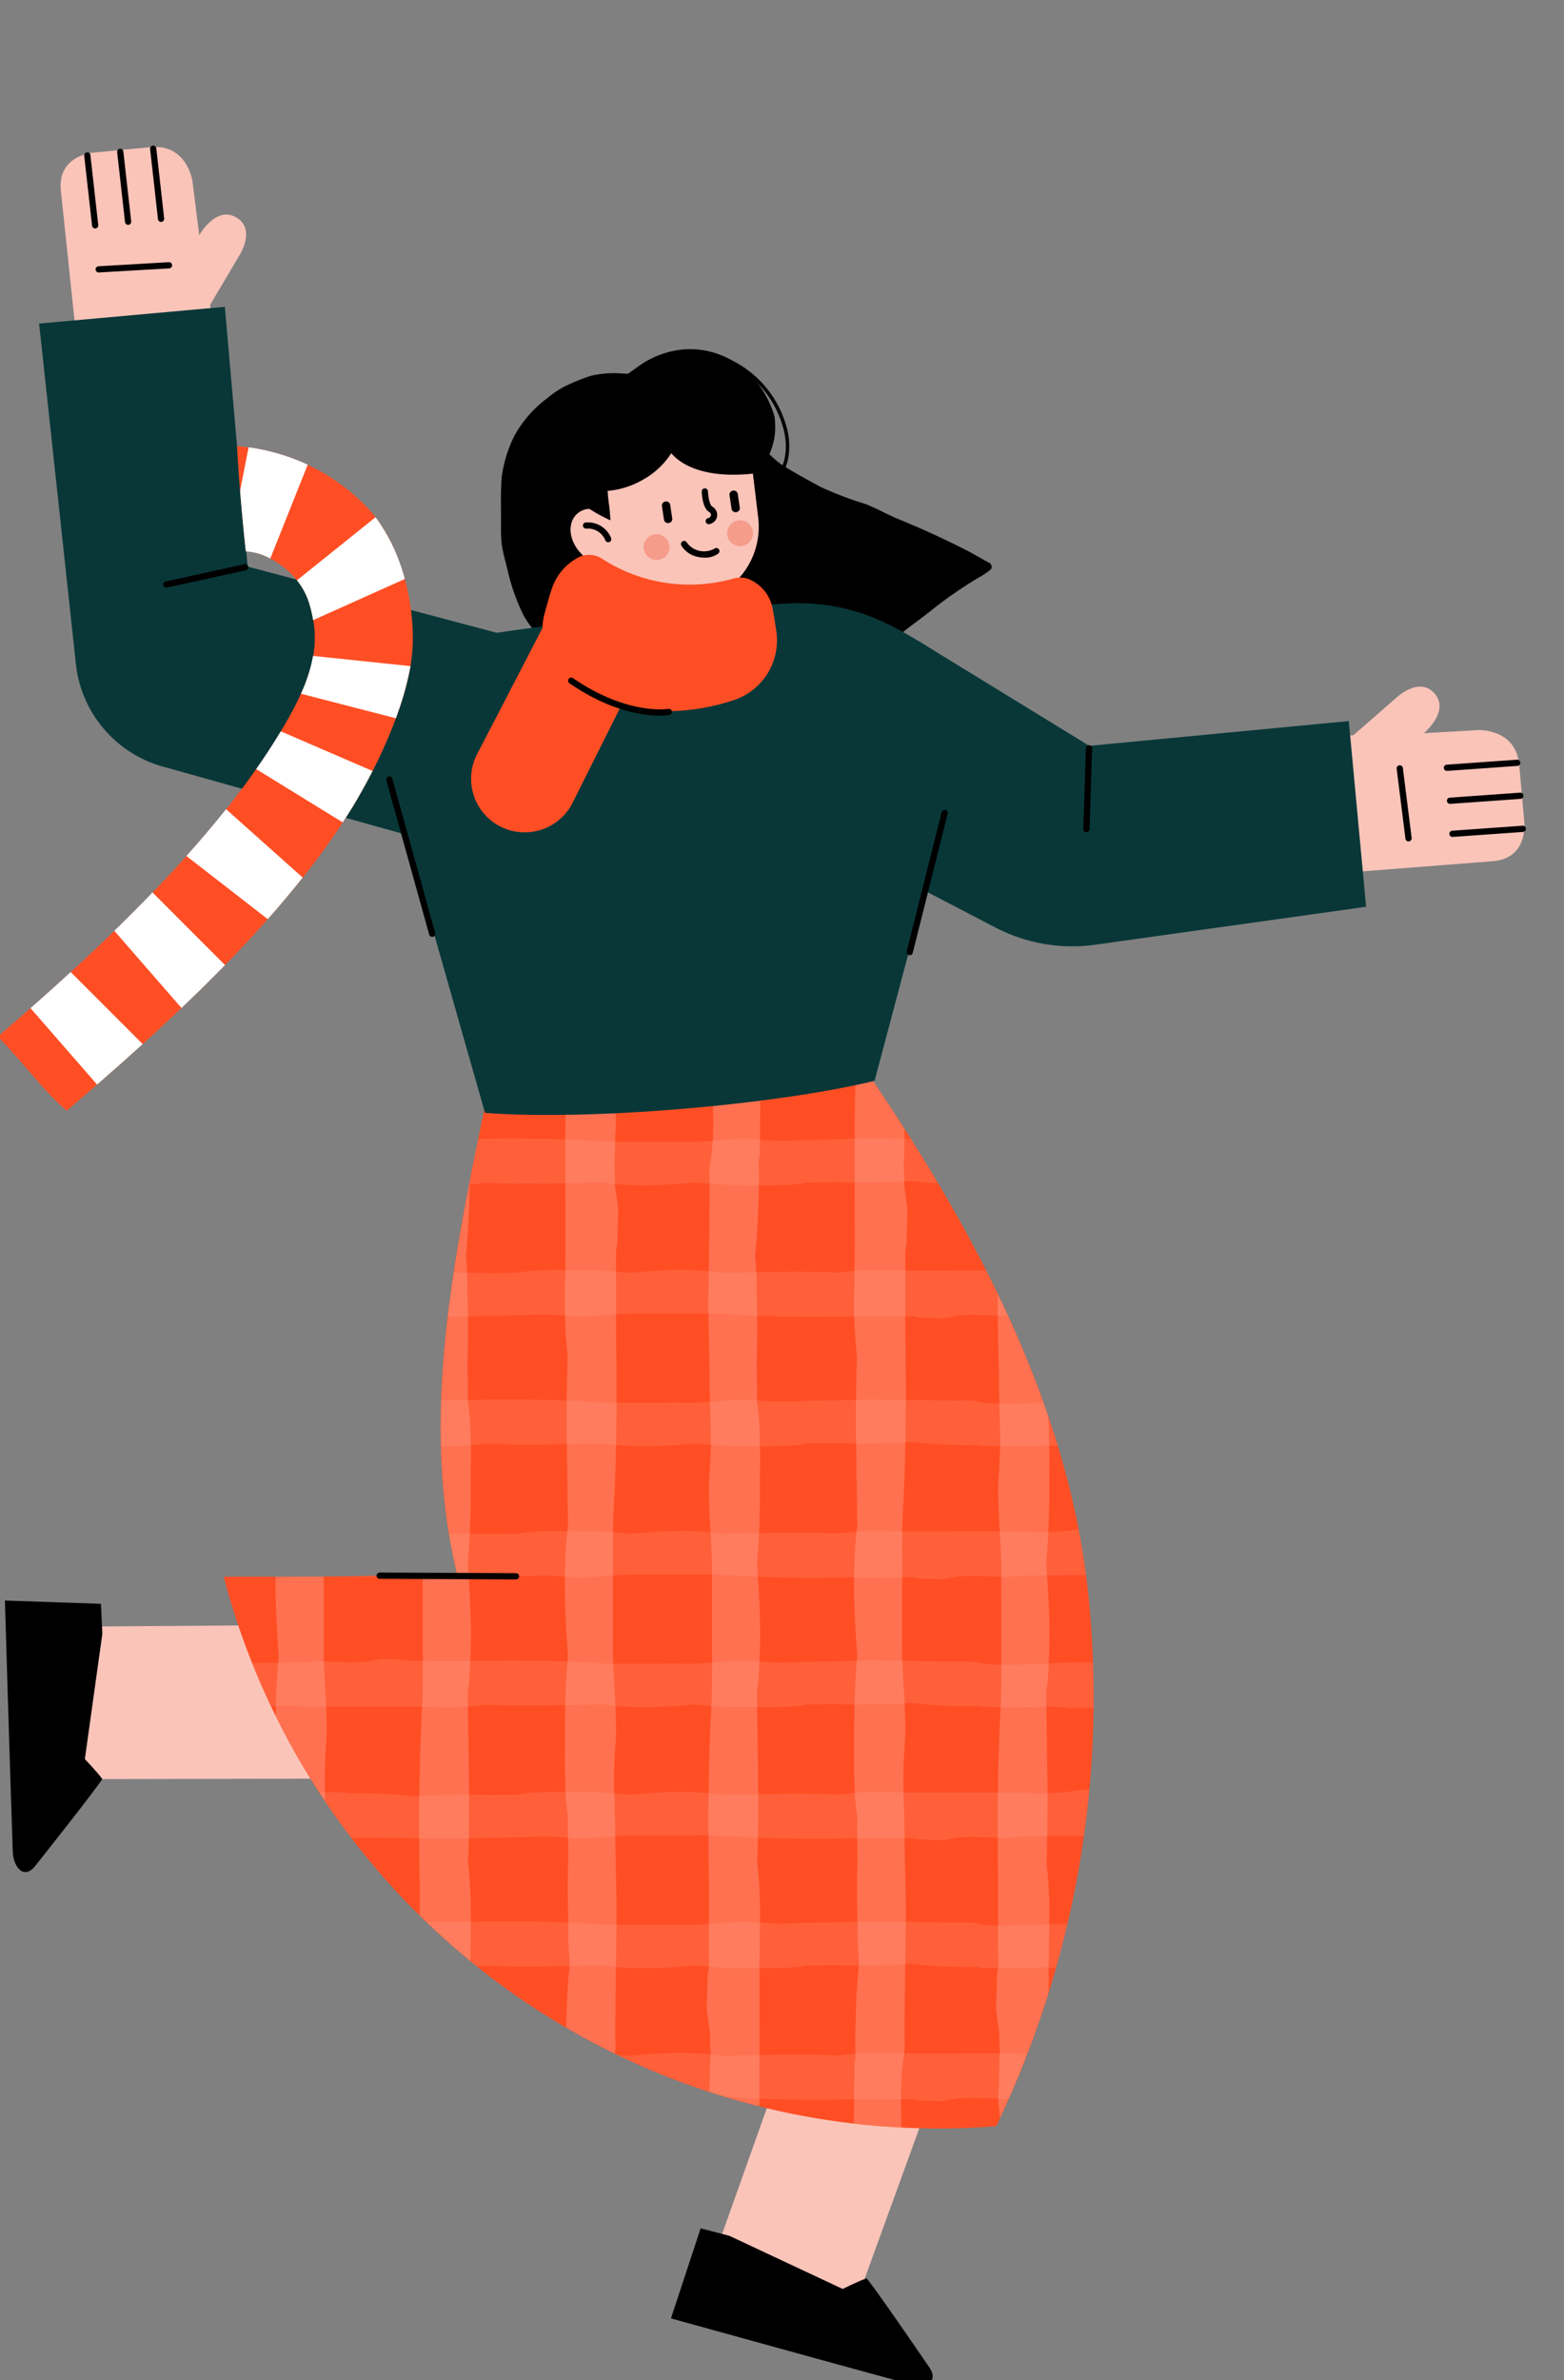 <svg xmlns="http://www.w3.org/2000/svg" xmlns:xlink="http://www.w3.org/1999/xlink" width="230" height="350" viewBox="0 0 230 350"><rect x="0" y="0" width="230" height="350" fill="#808080" stroke="none"/><defs><clipPath id="clip-path"><rect id="Rectangle_3333" data-name="Rectangle 3333" width="230" height="350" transform="translate(188 2251)" fill="#fff"></rect></clipPath><clipPath id="clip-path-2"><rect id="Rectangle_41" data-name="Rectangle 41" width="224.722" height="329.358" fill="none"></rect></clipPath><clipPath id="clip-path-4"><path id="Path_247" data-name="Path 247" d="M110.755,304.234c-4.648,22.363-9.347,45.725-4.024,67.93-10.565.619-20.469.61-34.255.61a108.683,108.683,0,0,0,113.6,80.8,145.9,145.9,0,0,0,13.406-79.45c-3.108-27.038-16.492-52.008-31.529-74.274-20.778,2.639-32.8,3.125-57.2,4.385" transform="translate(-72.476 -299.849)" fill="none"></path></clipPath><clipPath id="clip-path-5"><rect id="Rectangle_39" data-name="Rectangle 39" width="135.845" height="193.895" fill="none"></rect></clipPath><clipPath id="clip-path-6"><rect id="Rectangle_37" data-name="Rectangle 37" width="114.609" height="193.895" fill="none"></rect></clipPath><clipPath id="clip-path-7"><rect id="Rectangle_38" data-name="Rectangle 38" width="135.845" height="180.124" fill="none"></rect></clipPath></defs><g id="girl-1" transform="translate(-188 -2251)" clip-path="url(#clip-path)"><g id="Group_8261" data-name="Group 8261" transform="translate(187.667 2272.421)"><g id="Group_45" data-name="Group 45" clip-path="url(#clip-path-2)"><path id="Path_226" data-name="Path 226" d="M13.54,474.471l55.92-.392.431,22.687-55.936.114Z" transform="translate(-7.331 -256.673)" fill="#fac4b9"></path><g id="Group_31" data-name="Group 31"><g id="Group_30" data-name="Group 30" clip-path="url(#clip-path-2)"><path id="Path_227" data-name="Path 227" d="M16.627,492.752c-.813-1.108-2.572-2.932-2.572-2.932l2.575-18.434-.205-4.4L2.3,466.5s.827,27.714,1.157,36.953c.075,2.122,1.574,4.24,3.3,2.074,2.016-2.529,8.516-10.759,9.871-12.78" transform="translate(-1.245 -252.572)"></path><path id="Path_228" data-name="Path 228" d="M224.385,631.934l18.038-50.776,21.188,6.85-18.155,49.977Z" transform="translate(-121.485 -314.647)" fill="#fac4b9"></path><path id="Path_229" data-name="Path 229" d="M244.669,675.147c-1.285.444-3.523,1.573-3.523,1.573L224.473,668.9l-4.222-1.093-4.363,13.239s26.439,7.32,35.269,9.71c2.028.548,4.248-.275,2.706-2.539-1.8-2.644-7.68-11.2-9.195-13.067" transform="translate(-116.885 -361.558)"></path><path id="Path_230" data-name="Path 230" d="M110.755,304.233c-4.666,22.448-9.382,45.9-3.962,68.183,0-.089,0-.177,0-.257-10.589.622-20.5.615-34.319.615a108.683,108.683,0,0,0,113.6,80.8,145.894,145.894,0,0,0,13.406-79.449c-3.108-27.038-16.492-52.008-31.529-74.274-20.778,2.639-32.8,3.125-57.2,4.385" transform="translate(-39.24 -162.342)" fill="#ff4e24"></path></g></g><g id="Group_42" data-name="Group 42" transform="translate(33.236 137.507)"><g id="Group_41" data-name="Group 41" clip-path="url(#clip-path-4)"><g id="Group_40" data-name="Group 40" transform="translate(-3.403 -19.233)" opacity="0.502"><g id="Group_39" data-name="Group 39"><g id="Group_38" data-name="Group 38" clip-path="url(#clip-path-5)"><g id="Group_34" data-name="Group 34" transform="translate(10.618)" opacity="0.4"><g id="Group_33" data-name="Group 33"><g id="Group_32" data-name="Group 32" clip-path="url(#clip-path-6)"><path id="Path_231" data-name="Path 231" d="M96.233,294.305c-.076-.546-.156-1.092-.234-1.639-.011-.972-.031-1.952-.1-2.916q.03-.744.06-1.487c.04-1.042.069-2.087.061-3.129q.012-.2.016-.4c.007-.053.013-.105.02-.159a13.154,13.154,0,0,0-.1-3.513l0-.09c-.031-.9-.064-1.789-.09-2.684,0-2.95-.031-5.9-.043-8.85q0-2.689-.02-5.378c0-.122,0-.244,0-.366a.9.9,0,0,0-.034-.218c-.015-.392-.041-.782-.069-1.172,0-.039,0-.078,0-.117-.031-.576-.083-1.147-.1-1.723,0-.377-.01-.754-.011-1.131,0-.338-.184-.509-.368-.514a.541.541,0,0,0-.241-.39.345.345,0,0,0-.194-.056h-.183l-.08-.007a1.52,1.52,0,0,0-.8-.231l-.029-.01a.331.331,0,0,0-.308.049c-.436-.014-.874-.008-1.307-.043a1.007,1.007,0,0,1-.388-.114c-.345,0-.69,0-1.032-.027a4,4,0,0,0-1.921.067.711.711,0,0,0-.313.786c.517,1.953-.414,4.023-.142,5.989,0,.045-.006.09-.008.136a28.263,28.263,0,0,0,.321,4.67,86.2,86.2,0,0,1,.135,10.473c-.058,7.084-.016,14.172-.016,21.256,0,3.465-.139,6.931-.078,10.4.035,2.02.209,4.008.4,5.995,0,.084-.009.169-.012.254-.042.943-.066,1.888-.079,2.833-.031.868-.036,1.738-.044,2.608-.024,2.416-.029,4.832.007,7.247q.09,6.026.169,12.052c-.043.269-.087.538-.119.812-.12,1.02-.182,2.062-.236,3.094-.1,1.966-.127,3.94-.1,5.911.032,2,.118,4.007.244,6,.052.821.1,1.645.163,2.466q.022.34.047.68c-.341,3.58-.435,7.2-.446,10.81q0,1.407,0,2.813c-.029,1.5-.032,2.994.036,4.49a34.024,34.024,0,0,0,.4,5.482c-.011.615-.013,1.231-.01,1.845,0,.692.023,1.384.044,2.076-.015.649-.006,1.3.021,1.946q-.062,1.68-.074,3.369c-.018,2.249,0,4.5.09,6.746v.045a46.824,46.824,0,0,0,.2,5.477c-.022.247-.044.493-.066.737-.2,2.166-.325,4.345-.4,6.527-.07,2.165-.111,4.337-.056,6.5,0,.119.008.237.012.355a2.013,2.013,0,0,0-.171.864q-.03,3.468-.061,6.936c-.03,1.445-.028,2.89-.034,4.339a2.3,2.3,0,0,0,.123.781c.019.216.044.432.071.647,0,.055-.007.11-.008.167q-.007.562-.012,1.125c-.026.463-.068.925-.089,1.385q-.046,1.011-.046,2.023a15.854,15.854,0,0,0-.06,4.152c0,.17,0,.34,0,.51,0,1.514.009,3.034.073,4.546a2.38,2.38,0,0,0,.1.711c0,.256,0,.513.006.773-.021.936.572,1.731,1.213,1.731a.871.871,0,0,0,.384-.091,1,1,0,0,0,.1.047,5.17,5.17,0,0,0,2.319.162,20.407,20.407,0,0,1,2.409-.006.919.919,0,0,0,.659-.271,21,21,0,0,1-.09-2.441c.024-.873.07-1.744.106-2.616.146-3.527.074-7.131-.1-10.654-.151-3.113-.193-6.228-.2-9.348a36.114,36.114,0,0,1,.266-4.925c.084-.627.219-1.315.247-1.919.034-.758,0-1.539,0-2.3,0-6.418.2-12.835.17-19.253-.016-3.257-.162-6.51-.171-9.767s-.232-6.515-.161-9.772c.035-1.607.15-3.206.241-4.807.012-.209.022-.418.032-.627-.014-.681-.012-1.365-.024-2.05-.059-3.4-.434-6.75-.428-10.152.006-3.488,0-6.976,0-10.464,0-3.436-.074-6.886.113-10.314.379-6.957.44-13.935.393-20.915-.008-1.268-.006-2.587-.055-3.9,0-.056,0-.111,0-.167-.011-.569,0-1.141,0-1.709q0-1.881,0-3.761,0-3.684-.01-7.369c.071-.427.143-.853.208-1.28,0-1.139.047-2.282.087-3.43.017-.466.026-.932.033-1.4-.065-.615-.147-1.226-.231-1.827" transform="translate(-88.209 -257.909)" fill="#fff"></path><path id="Path_232" data-name="Path 232" d="M134.823,415.407c.075.546.156,1.092.234,1.639.012.972.031,1.952.105,2.916q-.031.744-.061,1.487c-.04,1.042-.069,2.087-.061,3.129-.008.132-.013.264-.016.4-.007.053-.013.106-.02.159a13.135,13.135,0,0,0,.105,3.513l0,.09c.031.9.063,1.789.09,2.684,0,2.95.031,5.9.043,8.85q0,2.689.021,5.378c0,.123,0,.244,0,.366a.9.9,0,0,0,.035.218c.015.392.041.782.069,1.172,0,.039,0,.078,0,.117.031.576.083,1.147.1,1.723,0,.377.01.754.011,1.13,0,.338.184.509.368.514a.54.54,0,0,0,.241.39.343.343,0,0,0,.194.056h.183l.08.007a1.523,1.523,0,0,0,.8.231l.03.01a.331.331,0,0,0,.307-.049c.436.014.874.008,1.308.043a1.007,1.007,0,0,1,.387.114c.345,0,.69,0,1.032.027a4,4,0,0,0,1.921-.067.709.709,0,0,0,.312-.786c-.517-1.953.414-4.023.142-5.989,0-.045.006-.09.009-.136a28.215,28.215,0,0,0-.322-4.67,86.394,86.394,0,0,1-.135-10.473c.058-7.084.016-14.172.016-21.256,0-3.465.138-6.931.078-10.4-.036-2.02-.21-4.008-.4-5.995,0-.084.009-.169.012-.254.043-.943.066-1.888.079-2.833.032-.868.036-1.738.044-2.608.024-2.416.029-4.832-.007-7.247q-.091-6.026-.169-12.052c.044-.269.087-.538.119-.812.121-1.02.182-2.062.236-3.094.1-1.966.127-3.94.1-5.911-.032-2-.118-4.007-.244-6-.052-.821-.1-1.645-.162-2.466q-.022-.34-.047-.68c.341-3.58.436-7.2.446-10.81q0-1.406,0-2.813c.029-1.5.032-2.994-.036-4.49a34.077,34.077,0,0,0-.4-5.482c.011-.615.013-1.231.009-1.845,0-.692-.023-1.384-.044-2.076.015-.649.006-1.3-.021-1.946q.062-1.68.075-3.369c.018-2.249,0-4.5-.091-6.746v-.045a46.825,46.825,0,0,0-.2-5.477c.021-.247.044-.493.066-.737.2-2.166.325-4.345.4-6.527.07-2.165.111-4.337.056-6.5,0-.119-.008-.237-.012-.355a2.012,2.012,0,0,0,.171-.863q.03-3.468.061-6.936c.03-1.445.028-2.89.034-4.339a2.3,2.3,0,0,0-.123-.781c-.019-.216-.044-.432-.071-.647,0-.055.007-.11.008-.167.005-.375.008-.75.012-1.125.027-.463.068-.925.089-1.384q.046-1.01.046-2.023a15.833,15.833,0,0,0,.06-4.153c0-.17,0-.34,0-.509,0-1.514-.009-3.034-.073-4.546a2.4,2.4,0,0,0-.105-.711c0-.256,0-.513-.006-.773.021-.936-.572-1.731-1.213-1.731a.871.871,0,0,0-.384.091.962.962,0,0,0-.1-.047,5.17,5.17,0,0,0-2.319-.162,20.394,20.394,0,0,1-2.409.007.92.92,0,0,0-.659.271,21,21,0,0,1,.091,2.441c-.024.873-.07,1.744-.106,2.616-.146,3.527-.074,7.131.1,10.654.152,3.114.194,6.228.2,9.348a36.112,36.112,0,0,1-.266,4.925c-.084.627-.22,1.315-.247,1.919-.034.759,0,1.539,0,2.3,0,6.418-.2,12.835-.17,19.253.016,3.257.162,6.51.171,9.767s.231,6.515.16,9.772c-.034,1.607-.15,3.206-.241,4.807-.012.209-.022.418-.032.627.014.681.012,1.365.024,2.05.059,3.4.434,6.75.428,10.152-.006,3.488,0,6.976,0,10.464,0,3.436.074,6.887-.112,10.314-.38,6.957-.44,13.935-.393,20.915.008,1.268.005,2.587.055,3.9,0,.055,0,.111,0,.167.011.569,0,1.141,0,1.709q0,1.881,0,3.761,0,3.684.011,7.369c-.071.427-.144.852-.209,1.28,0,1.139-.046,2.282-.087,3.43-.017.466-.026.932-.033,1.4.065.615.147,1.226.231,1.827" transform="translate(-113.321 -257.909)" fill="#fff"></path><path id="Path_233" data-name="Path 233" d="M189,294.305c-.076-.546-.156-1.092-.234-1.639-.011-.972-.031-1.952-.1-2.916q.03-.744.06-1.487c.04-1.042.069-2.087.061-3.129q.012-.2.016-.4c.007-.053.013-.105.02-.159a13.153,13.153,0,0,0-.1-3.513l0-.09c-.031-.9-.064-1.789-.09-2.684,0-2.95-.031-5.9-.043-8.85q0-2.689-.02-5.378c0-.122,0-.244,0-.366a.9.9,0,0,0-.034-.218c-.015-.392-.041-.782-.069-1.172,0-.039,0-.078,0-.117-.031-.576-.083-1.147-.1-1.723,0-.377-.01-.754-.011-1.131,0-.338-.184-.509-.368-.514a.541.541,0,0,0-.241-.39.345.345,0,0,0-.194-.056h-.183l-.08-.007a1.52,1.52,0,0,0-.8-.231l-.029-.01a.331.331,0,0,0-.308.049c-.436-.014-.874-.008-1.307-.043a1.007,1.007,0,0,1-.387-.114c-.345,0-.69,0-1.032-.027a4,4,0,0,0-1.921.067.711.711,0,0,0-.313.786c.517,1.953-.414,4.023-.142,5.989,0,.045-.006.09-.008.136a28.262,28.262,0,0,0,.321,4.67,86.2,86.2,0,0,1,.135,10.473c-.058,7.084-.016,14.172-.016,21.256,0,3.465-.138,6.931-.077,10.4.035,2.02.209,4.008.4,5.995,0,.084-.009.169-.012.254-.042.943-.066,1.888-.079,2.833-.031.868-.036,1.738-.044,2.608-.024,2.416-.029,4.832.007,7.247q.09,6.026.169,12.052c-.043.269-.087.538-.119.812-.12,1.02-.182,2.062-.236,3.094-.1,1.966-.127,3.94-.1,5.911.032,2,.118,4.007.244,6,.052.821.1,1.645.163,2.466q.022.34.047.68c-.341,3.58-.435,7.2-.446,10.81q0,1.407,0,2.813c-.029,1.5-.032,2.994.036,4.49a34.022,34.022,0,0,0,.4,5.482c-.011.615-.013,1.231-.01,1.845,0,.692.023,1.384.044,2.076-.015.649-.006,1.3.021,1.946q-.062,1.68-.074,3.369c-.018,2.249,0,4.5.09,6.746v.045a46.826,46.826,0,0,0,.2,5.477c-.022.247-.044.493-.066.737-.2,2.166-.325,4.345-.4,6.527-.07,2.165-.111,4.337-.056,6.5,0,.119.008.237.012.355a2.006,2.006,0,0,0-.171.864q-.03,3.468-.061,6.936c-.03,1.445-.028,2.89-.034,4.339a2.3,2.3,0,0,0,.123.781c.019.216.044.432.071.647,0,.055-.007.11-.008.167q-.007.562-.012,1.125c-.026.463-.068.925-.089,1.385q-.046,1.011-.046,2.023a15.853,15.853,0,0,0-.06,4.152c0,.17,0,.34,0,.51,0,1.514.009,3.034.073,4.546a2.38,2.38,0,0,0,.1.711c0,.256,0,.513.006.773-.021.936.572,1.731,1.213,1.731a.871.871,0,0,0,.384-.091,1,1,0,0,0,.1.047,5.17,5.17,0,0,0,2.319.162,20.406,20.406,0,0,1,2.409-.006.919.919,0,0,0,.659-.271,21,21,0,0,1-.09-2.441c.024-.873.07-1.744.106-2.616.146-3.527.074-7.131-.1-10.654-.151-3.113-.193-6.228-.2-9.348a36.111,36.111,0,0,1,.266-4.925c.084-.627.219-1.315.247-1.919.034-.758,0-1.539,0-2.3,0-6.418.2-12.835.17-19.253-.016-3.257-.162-6.51-.171-9.767s-.232-6.515-.16-9.772c.035-1.607.15-3.206.241-4.807q.017-.313.032-.627c-.014-.681-.012-1.365-.024-2.05-.059-3.4-.434-6.75-.428-10.152.006-3.488,0-6.976,0-10.464,0-3.436-.074-6.886.113-10.314.379-6.957.44-13.935.393-20.915-.008-1.268-.006-2.587-.055-3.9,0-.056,0-.111,0-.167-.011-.569,0-1.141,0-1.709q0-1.881,0-3.761,0-3.684-.01-7.369c.071-.427.143-.853.208-1.28,0-1.139.047-2.282.087-3.43.017-.466.026-.932.033-1.4-.065-.615-.148-1.226-.231-1.827" transform="translate(-138.434 -257.909)" fill="#fff"></path><path id="Path_234" data-name="Path 234" d="M227.59,415.407c.076.546.156,1.092.234,1.639.011.972.031,1.952.1,2.916q-.03.744-.06,1.487c-.04,1.042-.069,2.087-.061,3.129q-.012.2-.016.4c-.007.053-.013.106-.02.159a13.154,13.154,0,0,0,.1,3.513l0,.09c.031.9.064,1.789.09,2.684,0,2.95.031,5.9.043,8.85q0,2.689.02,5.378c0,.123,0,.244,0,.366a.9.9,0,0,0,.034.218c.015.392.041.782.069,1.172,0,.039,0,.078,0,.117.031.576.083,1.147.1,1.723,0,.377.01.754.011,1.13,0,.338.184.509.368.514a.54.54,0,0,0,.241.39.345.345,0,0,0,.194.056h.182l.08.007a1.521,1.521,0,0,0,.8.231l.029.01a.331.331,0,0,0,.308-.049c.436.014.874.008,1.307.043a1.007,1.007,0,0,1,.388.114c.345,0,.69,0,1.032.027a4,4,0,0,0,1.921-.067.71.71,0,0,0,.313-.786c-.517-1.953.414-4.023.142-5.989,0-.045.006-.09.008-.136a28.263,28.263,0,0,0-.321-4.67,86.2,86.2,0,0,1-.135-10.473c.058-7.084.016-14.172.016-21.256,0-3.465.138-6.931.078-10.4-.035-2.02-.209-4.008-.4-5.995,0-.084.009-.169.012-.254.042-.943.066-1.888.079-2.833.031-.868.036-1.738.044-2.608.024-2.416.029-4.832-.007-7.247q-.09-6.026-.169-12.052c.043-.269.087-.538.119-.812.12-1.02.182-2.062.236-3.094.1-1.966.128-3.94.1-5.911-.032-2-.118-4.007-.244-6-.052-.821-.1-1.645-.163-2.466q-.022-.34-.047-.68c.341-3.58.435-7.2.446-10.81q0-1.406,0-2.813c.029-1.5.032-2.994-.036-4.49a34.022,34.022,0,0,0-.4-5.482c.011-.615.013-1.231.01-1.845,0-.692-.023-1.384-.044-2.076.015-.649.006-1.3-.021-1.946q.062-1.68.074-3.369c.018-2.249,0-4.5-.09-6.746v-.045a46.829,46.829,0,0,0-.2-5.477c.022-.247.044-.493.066-.737.2-2.166.325-4.345.4-6.527.07-2.165.111-4.337.056-6.5,0-.119-.008-.237-.012-.355a2.013,2.013,0,0,0,.171-.863q.03-3.468.061-6.936c.03-1.445.028-2.89.034-4.339a2.29,2.29,0,0,0-.123-.781c-.019-.216-.043-.432-.071-.647,0-.055.007-.11.008-.167q.007-.562.012-1.125c.026-.463.068-.925.089-1.384q.046-1.01.046-2.023a15.853,15.853,0,0,0,.06-4.153c0-.17,0-.34,0-.509,0-1.514-.009-3.034-.073-4.546a2.38,2.38,0,0,0-.1-.711c0-.256,0-.513-.006-.773.021-.936-.572-1.731-1.213-1.731a.87.87,0,0,0-.384.091,1.01,1.01,0,0,0-.1-.047,5.171,5.171,0,0,0-2.319-.162,20.393,20.393,0,0,1-2.409.007.919.919,0,0,0-.659.271,21,21,0,0,1,.09,2.441c-.024.873-.07,1.744-.106,2.616-.146,3.527-.074,7.131.1,10.654.151,3.114.193,6.228.2,9.348a36.114,36.114,0,0,1-.266,4.925c-.084.627-.22,1.315-.247,1.919-.034.759,0,1.539,0,2.3,0,6.418-.2,12.835-.17,19.253.016,3.257.162,6.51.171,9.767s.232,6.515.161,9.772c-.035,1.607-.15,3.206-.241,4.807-.012.209-.022.418-.032.627.014.681.012,1.365.024,2.05.059,3.4.434,6.75.428,10.152-.006,3.488,0,6.976,0,10.464,0,3.436.074,6.887-.113,10.314-.379,6.957-.44,13.935-.393,20.915.008,1.268.005,2.587.055,3.9,0,.055,0,.111,0,.167.011.569,0,1.141,0,1.709q0,1.881,0,3.761,0,3.684.01,7.369c-.071.427-.143.852-.208,1.28,0,1.139-.047,2.282-.087,3.43-.016.466-.026.932-.033,1.4.065.615.147,1.226.231,1.827" transform="translate(-163.547 -257.909)" fill="#fff"></path><path id="Path_235" data-name="Path 235" d="M281.766,294.305c-.076-.546-.156-1.092-.234-1.639-.011-.972-.031-1.952-.1-2.916q.03-.744.06-1.487c.04-1.042.069-2.087.061-3.129q.012-.2.016-.4c.007-.053.013-.105.02-.159a13.155,13.155,0,0,0-.1-3.513l0-.09c-.031-.9-.064-1.789-.09-2.684,0-2.95-.031-5.9-.043-8.85q0-2.689-.02-5.378c0-.122,0-.244,0-.366a.9.9,0,0,0-.034-.218c-.015-.392-.041-.782-.069-1.172,0-.039,0-.078,0-.117-.031-.576-.083-1.147-.1-1.723,0-.377-.01-.754-.011-1.131,0-.338-.184-.509-.368-.514a.541.541,0,0,0-.241-.39.345.345,0,0,0-.194-.056h-.183l-.08-.007a1.52,1.52,0,0,0-.8-.231l-.029-.01a.331.331,0,0,0-.308.049c-.436-.014-.874-.008-1.307-.043a1.007,1.007,0,0,1-.388-.114c-.345,0-.69,0-1.032-.027a4,4,0,0,0-1.921.067.71.71,0,0,0-.313.786c.517,1.953-.414,4.023-.142,5.989,0,.045-.006.09-.008.136a28.255,28.255,0,0,0,.321,4.67,86.2,86.2,0,0,1,.135,10.473c-.058,7.084-.016,14.172-.016,21.256,0,3.465-.139,6.931-.078,10.4.035,2.02.209,4.008.4,5.995,0,.084-.009.169-.012.254-.042.943-.066,1.888-.079,2.833-.031.868-.036,1.738-.044,2.608-.024,2.416-.029,4.832.007,7.247q.09,6.026.169,12.052c-.043.269-.087.538-.119.812-.12,1.02-.182,2.062-.236,3.094-.1,1.966-.128,3.94-.1,5.911.032,2,.118,4.007.244,6,.052.821.1,1.645.163,2.466q.022.34.047.68c-.341,3.58-.435,7.2-.446,10.81q0,1.407,0,2.813c-.029,1.5-.032,2.994.036,4.49a34.018,34.018,0,0,0,.4,5.482c-.011.615-.013,1.231-.01,1.845,0,.692.023,1.384.044,2.076-.015.649-.006,1.3.021,1.946q-.062,1.68-.074,3.369c-.018,2.249,0,4.5.09,6.746v.045a46.829,46.829,0,0,0,.2,5.477c-.022.247-.044.493-.066.737-.2,2.166-.325,4.345-.4,6.527-.07,2.165-.111,4.337-.056,6.5,0,.119.008.237.012.355a2.013,2.013,0,0,0-.171.864q-.03,3.468-.061,6.936c-.03,1.445-.028,2.89-.034,4.339a2.3,2.3,0,0,0,.123.781c.019.216.044.432.071.647,0,.055-.007.11-.008.167q-.007.562-.012,1.125c-.026.463-.068.925-.089,1.385q-.046,1.011-.046,2.023a15.853,15.853,0,0,0-.06,4.152c0,.17,0,.34,0,.51,0,1.514.009,3.034.073,4.546a2.381,2.381,0,0,0,.1.711c0,.256,0,.513.006.773-.021.936.572,1.731,1.213,1.731a.871.871,0,0,0,.384-.091,1.008,1.008,0,0,0,.1.047,5.17,5.17,0,0,0,2.319.162,20.407,20.407,0,0,1,2.409-.006.92.92,0,0,0,.659-.271,20.99,20.99,0,0,1-.09-2.441c.024-.873.07-1.744.106-2.616.146-3.527.074-7.131-.1-10.654-.151-3.113-.193-6.228-.2-9.348a36.119,36.119,0,0,1,.266-4.925c.084-.627.22-1.315.247-1.919.034-.758,0-1.539,0-2.3,0-6.418.2-12.835.17-19.253-.016-3.257-.162-6.51-.171-9.767s-.232-6.515-.161-9.772c.035-1.607.15-3.206.241-4.807.012-.209.022-.418.032-.627-.014-.681-.012-1.365-.024-2.05-.059-3.4-.434-6.75-.428-10.152.006-3.488,0-6.976,0-10.464,0-3.436-.074-6.886.113-10.314.379-6.957.439-13.935.393-20.915-.008-1.268-.005-2.587-.055-3.9,0-.056,0-.111,0-.167-.011-.569,0-1.141,0-1.709q0-1.881,0-3.761,0-3.684-.01-7.369c.071-.427.143-.853.208-1.28,0-1.139.047-2.282.087-3.43.016-.466.026-.932.033-1.4-.065-.615-.147-1.226-.231-1.827" transform="translate(-188.659 -257.909)" fill="#fff"></path><path id="Path_236" data-name="Path 236" d="M320.357,415.407c.076.546.156,1.092.234,1.639.011.972.031,1.952.1,2.916q-.03.744-.06,1.487c-.04,1.042-.069,2.087-.061,3.129q-.012.2-.016.4c-.007.053-.013.106-.02.159a13.153,13.153,0,0,0,.1,3.513l0,.09c.031.9.064,1.789.09,2.684,0,2.95.031,5.9.043,8.85q0,2.689.02,5.378c0,.123,0,.244,0,.366a.9.9,0,0,0,.034.218c.015.392.041.782.069,1.172,0,.039,0,.078,0,.117.031.576.083,1.147.1,1.723,0,.377.01.754.011,1.13,0,.338.184.509.368.514a.54.54,0,0,0,.241.39.345.345,0,0,0,.194.056h.183l.08.007a1.521,1.521,0,0,0,.8.231l.029.01a.331.331,0,0,0,.308-.049c.436.014.874.008,1.307.043a1.007,1.007,0,0,1,.388.114c.345,0,.69,0,1.032.027a4,4,0,0,0,1.921-.067.71.71,0,0,0,.313-.786c-.517-1.953.414-4.023.142-5.989,0-.045.006-.09.008-.136a28.263,28.263,0,0,0-.322-4.67,86.215,86.215,0,0,1-.135-10.473c.058-7.084.016-14.172.016-21.256,0-3.465.138-6.931.077-10.4-.035-2.02-.209-4.008-.4-5.995,0-.084.009-.169.012-.254.042-.943.066-1.888.079-2.833.031-.868.036-1.738.044-2.608.024-2.416.029-4.832-.007-7.247q-.09-6.026-.169-12.052c.043-.269.087-.538.119-.812.12-1.02.182-2.062.236-3.094.1-1.966.127-3.94.1-5.911-.032-2-.118-4.007-.244-6-.052-.821-.1-1.645-.163-2.466q-.022-.34-.047-.68c.341-3.58.435-7.2.446-10.81q0-1.406,0-2.813c.029-1.5.032-2.994-.036-4.49a34.018,34.018,0,0,0-.4-5.482c.011-.615.013-1.231.01-1.845,0-.692-.023-1.384-.044-2.076.015-.649.006-1.3-.021-1.946q.062-1.68.074-3.369c.018-2.249,0-4.5-.09-6.746v-.045a46.842,46.842,0,0,0-.2-5.477c.022-.247.044-.493.066-.737.2-2.166.325-4.345.4-6.527.07-2.165.111-4.337.056-6.5,0-.119-.008-.237-.012-.355a2.014,2.014,0,0,0,.171-.863q.03-3.468.061-6.936c.03-1.445.028-2.89.034-4.339a2.3,2.3,0,0,0-.123-.781c-.019-.216-.044-.432-.071-.647,0-.055.007-.11.008-.167q.007-.562.012-1.125c.026-.463.068-.925.089-1.384q.046-1.01.046-2.023a15.857,15.857,0,0,0,.06-4.153c0-.17,0-.34,0-.509,0-1.514-.009-3.034-.073-4.546a2.381,2.381,0,0,0-.1-.711c0-.256,0-.513-.006-.773.021-.936-.572-1.731-1.213-1.731a.871.871,0,0,0-.384.091,1,1,0,0,0-.1-.047,5.171,5.171,0,0,0-2.319-.162,20.394,20.394,0,0,1-2.409.007.919.919,0,0,0-.659.271,20.989,20.989,0,0,1,.09,2.441c-.024.873-.07,1.744-.106,2.616-.146,3.527-.074,7.131.1,10.654.151,3.114.193,6.228.2,9.348a36.1,36.1,0,0,1-.266,4.925c-.084.627-.219,1.315-.247,1.919-.034.759,0,1.539,0,2.3,0,6.418-.2,12.835-.17,19.253.016,3.257.162,6.51.171,9.767s.232,6.515.161,9.772c-.035,1.607-.15,3.206-.241,4.807-.012.209-.022.418-.032.627.014.681.012,1.365.024,2.05.059,3.4.434,6.75.428,10.152-.006,3.488,0,6.976,0,10.464,0,3.436.074,6.887-.113,10.314-.379,6.957-.44,13.935-.393,20.915.008,1.268.006,2.587.056,3.9,0,.055,0,.111,0,.167.011.569,0,1.141,0,1.709q0,1.881,0,3.761,0,3.684.01,7.369c-.071.427-.143.852-.208,1.28,0,1.139-.047,2.282-.087,3.43-.017.466-.026.932-.033,1.4.065.615.148,1.226.231,1.827" transform="translate(-213.772 -257.909)" fill="#fff"></path></g></g></g><g id="Group_37" data-name="Group 37" transform="translate(0 8.327)" opacity="0.2"><g id="Group_36" data-name="Group 36"><g id="Group_35" data-name="Group 35" clip-path="url(#clip-path-7)"><path id="Path_237" data-name="Path 237" d="M175.4,283.3c.382-.068.765-.141,1.148-.211.681-.01,1.368-.027,2.043-.094l1.042.054c.73.036,1.462.062,2.192.055.093.007.185.012.278.015l.111.017a7.2,7.2,0,0,0,2.461-.094l.063,0c.627-.028,1.253-.058,1.88-.082,2.067,0,4.134-.028,6.2-.039q1.884,0,3.768-.018c.086,0,.172,0,.257,0a.48.48,0,0,0,.152-.031c.275-.013.548-.037.821-.062l.082,0c.4-.028.8-.075,1.207-.092.264,0,.528-.009.792-.011a.337.337,0,0,0,.36-.331.4.4,0,0,0,.313-.392c0-.055,0-.11,0-.165,0-.024,0-.048,0-.072a1.671,1.671,0,0,0,.162-.723l.007-.026a.371.371,0,0,0-.034-.277c.01-.393.006-.787.03-1.178a1.1,1.1,0,0,1,.08-.349c0-.311,0-.621.019-.93a4.6,4.6,0,0,0-.047-1.731.46.46,0,0,0-.551-.282c-1.368.466-2.818-.373-4.2-.128l-.095-.008a15.536,15.536,0,0,0-3.272.289,46.9,46.9,0,0,1-7.337.122c-4.963-.052-9.929-.014-14.892-.014-2.427,0-4.856-.125-7.283-.07a40.739,40.739,0,0,0-4.2.364l-.178-.011c-.661-.038-1.323-.059-1.985-.072-.609-.027-1.218-.032-1.827-.04-1.693-.021-3.385-.026-5.077.006q-4.222.082-8.443.152c-.188-.038-.377-.078-.569-.107-.714-.109-1.445-.164-2.167-.213-1.378-.093-2.761-.115-4.141-.086-1.4.029-2.807.106-4.205.22-.575.047-1.152.089-1.728.147q-.238.019-.476.042a64.3,64.3,0,0,0-7.574-.4c-.657,0-1.314,0-1.971,0-1.049-.026-2.1-.028-3.146.033a18.677,18.677,0,0,0-3.841.365c-.431-.01-.863-.012-1.293-.009-.485,0-.969.021-1.454.04-.455-.014-.909-.005-1.363.018q-1.177-.056-2.36-.067c-1.576-.017-3.153,0-4.726.082h-.032a25.556,25.556,0,0,0-3.837.182l-.517-.06c-1.517-.181-3.044-.293-4.573-.356s-3.039-.1-4.557-.051c-.083,0-.166.007-.249.011a1.15,1.15,0,0,0-.6-.154l-4.86-.056c-1.012-.027-2.024-.025-3.04-.03a1.283,1.283,0,0,0-.548.111c-.152.017-.3.039-.453.064-.038,0-.077-.006-.117-.007l-.788-.011c-.324-.024-.648-.061-.97-.08q-.708-.041-1.417-.042a8.658,8.658,0,0,0-2.909-.054l-.357,0c-1.061,0-2.126.008-3.185.066a1.331,1.331,0,0,0-.5.094c-.18,0-.36,0-.542.005a1.172,1.172,0,0,0-1.213,1.093.971.971,0,0,0,.064.346c-.012.03-.023.061-.033.093a5.946,5.946,0,0,0-.114,2.09c.043.721.028,1.45,0,2.171a.967.967,0,0,0,.189.594,11.5,11.5,0,0,1,1.71-.082c.612.022,1.222.063,1.833.1a64.968,64.968,0,0,0,7.464-.088c2.181-.137,4.363-.174,6.55-.178a19.733,19.733,0,0,1,3.45.24,12.918,12.918,0,0,0,1.344.222c.532.031,1.078,0,1.611,0,4.5,0,8.992.181,13.489.153,2.282-.014,4.561-.146,6.843-.154s4.565-.209,6.847-.145c1.126.032,2.246.136,3.368.217l.439.029c.477-.012.957-.011,1.437-.022,2.378-.053,4.729-.391,7.112-.386,2.444.006,4.888,0,7.331,0,2.407,0,4.825-.066,7.226.1,4.874.342,9.763.4,14.653.355.888-.007,1.812-.005,2.735-.05l.117,0c.4-.01.8,0,1.2,0h2.635q2.582,0,5.163-.009c.3.064.6.129.9.188.8,0,1.6.042,2.4.079.326.015.653.023.979.03.431-.059.859-.133,1.28-.208" transform="translate(-65.055 -276.067)" fill="#fff"></path><path id="Path_238" data-name="Path 238" d="M90.555,318.114c-.382.068-.765.141-1.148.211-.681.01-1.368.027-2.043.094l-1.042-.054c-.73-.036-1.462-.062-2.192-.055-.093-.007-.185-.012-.278-.015l-.111-.017a7.2,7.2,0,0,0-2.461.094l-.063,0c-.627.027-1.253.057-1.88.081-2.067,0-4.134.027-6.2.039q-1.884,0-3.768.018c-.086,0-.172,0-.257,0a.48.48,0,0,0-.152.031c-.275.013-.548.037-.821.062l-.082,0c-.4.028-.8.075-1.207.092-.264,0-.528.009-.792.011a.337.337,0,0,0-.36.331.4.4,0,0,0-.313.392c0,.055,0,.11,0,.165,0,.024,0,.048,0,.072a1.672,1.672,0,0,0-.162.723l-.007.026a.371.371,0,0,0,.034.277c-.01.393-.006.787-.03,1.178a1.1,1.1,0,0,1-.08.349c0,.311,0,.622-.019.93a4.6,4.6,0,0,0,.047,1.731.46.46,0,0,0,.551.282c1.368-.466,2.818.373,4.2.128l.1.008a15.532,15.532,0,0,0,3.272-.289,46.908,46.908,0,0,1,7.337-.121c4.963.052,9.929.014,14.892.014,2.427,0,4.856.125,7.283.07a40.723,40.723,0,0,0,4.2-.364l.178.011c.661.038,1.323.059,1.985.072.609.028,1.218.032,1.827.04,1.693.021,3.385.026,5.077-.006q4.221-.082,8.444-.152c.188.038.377.078.569.107.714.109,1.445.164,2.167.213,1.378.093,2.761.115,4.141.086,1.4-.029,2.807-.106,4.205-.22.575-.047,1.152-.089,1.727-.147q.238-.019.476-.042a64.3,64.3,0,0,0,7.574.4c.657,0,1.314,0,1.971,0,1.049.026,2.1.028,3.146-.033a18.676,18.676,0,0,0,3.841-.365c.431.01.863.012,1.293.009.485,0,.969-.021,1.454-.04.455.014.909.006,1.363-.018q1.177.056,2.36.067c1.576.016,3.153,0,4.726-.082h.032a25.552,25.552,0,0,0,3.837-.182l.517.06c1.517.181,3.044.293,4.573.356s3.039.1,4.556.051c.083,0,.166-.007.249-.011a1.149,1.149,0,0,0,.6.154l4.86.055c1.012.027,2.024.025,3.04.03a1.283,1.283,0,0,0,.548-.111c.152-.017.3-.039.453-.064.038,0,.077.006.117.007l.788.011c.324.024.648.061.97.08q.708.041,1.417.042a8.659,8.659,0,0,0,2.91.054l.357,0c1.061,0,2.126-.008,3.185-.066a1.33,1.33,0,0,0,.5-.094c.18,0,.36,0,.542-.005a1.172,1.172,0,0,0,1.213-1.093.971.971,0,0,0-.064-.346c.012-.03.023-.061.033-.093a5.946,5.946,0,0,0,.114-2.09c-.043-.721-.028-1.45,0-2.171a.967.967,0,0,0-.189-.594,11.5,11.5,0,0,1-1.71.082c-.612-.021-1.222-.063-1.833-.1a64.961,64.961,0,0,0-7.464.088c-2.181.137-4.363.174-6.55.178a19.739,19.739,0,0,1-3.45-.24,12.9,12.9,0,0,0-1.344-.222c-.532-.031-1.078,0-1.611,0-4.5,0-8.992-.181-13.489-.153-2.282.014-4.561.146-6.843.154s-4.565.209-6.847.145c-1.126-.032-2.246-.136-3.368-.217l-.439-.029c-.477.012-.957.011-1.437.022-2.378.053-4.729.391-7.112.386-2.444-.005-4.888,0-7.331,0-2.407,0-4.825.066-7.226-.1-4.874-.342-9.763-.4-14.653-.354-.888.007-1.812.005-2.735.05l-.117,0c-.4.01-.8,0-1.2,0h-2.635q-2.582,0-5.163.009c-.3-.064-.6-.129-.9-.188-.8,0-1.6-.042-2.4-.079-.326-.015-.653-.023-.979-.03-.431.059-.859.133-1.28.208" transform="translate(-65.055 -298.719)" fill="#fff"></path><path id="Path_239" data-name="Path 239" d="M175.4,366.977c.382-.068.765-.141,1.148-.211.681-.01,1.368-.028,2.043-.094l1.042.054c.73.036,1.462.062,2.192.055.093.007.185.012.278.015l.111.017a7.2,7.2,0,0,0,2.461-.094l.063,0c.627-.028,1.253-.057,1.88-.081,2.067,0,4.134-.028,6.2-.039q1.884,0,3.768-.018c.086,0,.172,0,.257,0a.481.481,0,0,0,.152-.031c.275-.013.548-.037.821-.062l.082,0c.4-.028.8-.075,1.207-.092.264,0,.528-.009.792-.011a.337.337,0,0,0,.36-.331.4.4,0,0,0,.313-.392c0-.055,0-.11,0-.165,0-.024,0-.048,0-.072a1.671,1.671,0,0,0,.162-.723l.007-.026a.371.371,0,0,0-.034-.277c.01-.393.006-.787.03-1.178a1.1,1.1,0,0,1,.08-.349c0-.311,0-.622.019-.93a4.6,4.6,0,0,0-.047-1.731.46.46,0,0,0-.551-.282c-1.368.466-2.818-.373-4.2-.127l-.095-.008a15.54,15.54,0,0,0-3.272.289,46.9,46.9,0,0,1-7.337.122c-4.963-.052-9.929-.014-14.892-.014-2.427,0-4.856-.125-7.283-.07a40.764,40.764,0,0,0-4.2.364l-.178-.011c-.661-.038-1.323-.059-1.985-.072-.609-.028-1.218-.033-1.827-.04-1.693-.021-3.385-.026-5.077.006q-4.222.082-8.443.152c-.188-.039-.377-.078-.569-.107-.714-.109-1.445-.164-2.167-.213-1.378-.093-2.761-.115-4.141-.086-1.4.029-2.807.106-4.205.22-.575.047-1.152.089-1.728.147q-.238.019-.476.042a64.331,64.331,0,0,0-7.574-.4c-.657,0-1.314,0-1.971,0-1.049-.026-2.1-.028-3.146.033a18.677,18.677,0,0,0-3.841.365c-.431-.01-.863-.012-1.293-.009-.485,0-.969.021-1.454.04-.455-.014-.909-.005-1.363.018q-1.177-.056-2.36-.067c-1.576-.016-3.153,0-4.726.082h-.032a25.548,25.548,0,0,0-3.837.182l-.517-.06c-1.517-.181-3.044-.293-4.573-.356s-3.039-.1-4.557-.051c-.083,0-.166.007-.249.011a1.149,1.149,0,0,0-.6-.154l-4.86-.056c-1.012-.027-2.024-.025-3.04-.03a1.284,1.284,0,0,0-.548.111c-.152.017-.3.039-.453.064-.038,0-.077-.006-.117-.007l-.788-.011c-.324-.024-.648-.061-.97-.08q-.708-.041-1.417-.042a8.662,8.662,0,0,0-2.909-.054l-.357,0c-1.061,0-2.126.008-3.185.066a1.331,1.331,0,0,0-.5.094c-.18,0-.36,0-.542.005a1.172,1.172,0,0,0-1.213,1.093.971.971,0,0,0,.064.346c-.012.03-.023.061-.033.093a5.946,5.946,0,0,0-.114,2.09c.043.721.028,1.45,0,2.171a.967.967,0,0,0,.189.594,11.513,11.513,0,0,1,1.71-.082c.612.022,1.222.063,1.833.1a64.968,64.968,0,0,0,7.464-.088c2.181-.137,4.363-.174,6.55-.178a19.739,19.739,0,0,1,3.45.24,12.927,12.927,0,0,0,1.344.222c.532.031,1.078,0,1.611,0,4.5,0,8.992.181,13.489.153,2.282-.014,4.561-.146,6.843-.154s4.565-.209,6.847-.145c1.126.032,2.246.136,3.368.217l.439.029c.477-.012.957-.011,1.437-.022,2.378-.053,4.729-.391,7.112-.386,2.444.005,4.888,0,7.331,0,2.407,0,4.825-.067,7.226.1,4.874.342,9.763.4,14.653.355.888-.007,1.812-.005,2.735-.05l.117,0c.4-.01.8,0,1.2,0h2.635q2.582,0,5.163-.009c.3.064.6.129.9.188.8,0,1.6.042,2.4.079.326.015.653.023.979.03.431-.059.859-.133,1.28-.208" transform="translate(-65.055 -321.372)" fill="#fff"></path><path id="Path_240" data-name="Path 240" d="M90.555,401.794c-.382.068-.765.141-1.148.211-.681.01-1.368.028-2.043.094-.347-.018-.694-.037-1.042-.054-.73-.036-1.462-.062-2.192-.055-.093-.007-.185-.012-.278-.015l-.111-.017a7.2,7.2,0,0,0-2.461.094l-.063,0c-.627.028-1.253.058-1.88.082-2.067,0-4.134.027-6.2.038q-1.884,0-3.768.018-.129,0-.257,0a.48.48,0,0,0-.152.031c-.275.013-.548.037-.821.062l-.082,0c-.4.027-.8.075-1.207.092-.264,0-.528.009-.792.011a.337.337,0,0,0-.36.331.4.4,0,0,0-.313.392c0,.055,0,.11,0,.165,0,.024,0,.048,0,.072a1.672,1.672,0,0,0-.162.723l-.007.026a.371.371,0,0,0,.034.277c-.01.393-.006.787-.03,1.178a1.1,1.1,0,0,1-.08.349c0,.311,0,.621-.019.93a4.6,4.6,0,0,0,.047,1.731.46.46,0,0,0,.551.282c1.368-.466,2.818.373,4.2.128l.1.008a15.5,15.5,0,0,0,3.272-.29,46.964,46.964,0,0,1,7.337-.121c4.963.052,9.929.014,14.892.014,2.427,0,4.856.125,7.283.07a40.731,40.731,0,0,0,4.2-.364l.178.011c.661.038,1.323.059,1.985.072.609.028,1.218.032,1.827.04,1.693.021,3.385.026,5.077-.006q4.221-.082,8.444-.152c.188.039.377.078.569.107.714.109,1.445.164,2.167.213,1.378.093,2.761.115,4.141.086,1.4-.029,2.807-.106,4.205-.22.575-.047,1.152-.089,1.727-.147q.238-.019.476-.042a64.3,64.3,0,0,0,7.574.4c.657,0,1.314,0,1.971,0,1.049.026,2.1.028,3.146-.033a18.676,18.676,0,0,0,3.841-.365c.431.01.863.012,1.293.009.485,0,.969-.021,1.454-.04.455.014.909.006,1.363-.018q1.177.056,2.36.067c1.576.017,3.153,0,4.726-.082h.032a25.556,25.556,0,0,0,3.837-.182l.517.06c1.517.181,3.044.293,4.573.356s3.039.1,4.556.051c.083,0,.166-.007.249-.011a1.15,1.15,0,0,0,.6.154l4.86.055c1.012.027,2.024.025,3.04.03a1.283,1.283,0,0,0,.548-.111c.152-.017.3-.039.453-.064.038,0,.077.006.117.007l.788.011c.324.024.648.061.97.08q.708.041,1.417.042a8.659,8.659,0,0,0,2.91.054l.357,0c1.061,0,2.126-.008,3.185-.066a1.331,1.331,0,0,0,.5-.094c.18,0,.36,0,.542-.005a1.172,1.172,0,0,0,1.213-1.093.971.971,0,0,0-.064-.346c.012-.03.023-.061.033-.093a5.946,5.946,0,0,0,.114-2.09c-.043-.721-.028-1.45,0-2.171a.967.967,0,0,0-.189-.594,11.5,11.5,0,0,1-1.71.082c-.612-.022-1.222-.063-1.833-.1a64.961,64.961,0,0,0-7.464.088c-2.181.137-4.363.174-6.55.178a19.739,19.739,0,0,1-3.45-.24,12.9,12.9,0,0,0-1.344-.222c-.532-.031-1.078,0-1.611,0-4.5,0-8.992-.181-13.489-.153-2.282.014-4.561.146-6.843.154s-4.565.209-6.847.145c-1.126-.032-2.246-.136-3.368-.217l-.439-.029c-.477.012-.957.011-1.437.022-2.378.053-4.729.391-7.112.386-2.444-.006-4.888,0-7.331,0-2.407,0-4.825.066-7.226-.1-4.874-.342-9.763-.4-14.653-.354-.888.007-1.812.005-2.735.05l-.117,0c-.4.01-.8,0-1.2,0h-2.635q-2.582,0-5.163.009c-.3-.064-.6-.129-.9-.188-.8,0-1.6-.042-2.4-.079-.326-.015-.653-.023-.979-.03-.431.059-.859.133-1.28.208" transform="translate(-65.055 -344.025)" fill="#fff"></path><path id="Path_241" data-name="Path 241" d="M175.4,450.657c.382-.068.765-.141,1.148-.211.681-.01,1.368-.027,2.043-.094l1.042.054c.73.036,1.462.062,2.192.055q.139.01.278.015l.111.017a7.2,7.2,0,0,0,2.461-.094l.063,0c.627-.028,1.253-.058,1.88-.082,2.067,0,4.134-.028,6.2-.039q1.884,0,3.768-.018c.086,0,.172,0,.257,0a.477.477,0,0,0,.152-.031c.275-.013.548-.037.821-.062l.082,0c.4-.027.8-.075,1.207-.092.264,0,.528-.009.792-.011a.337.337,0,0,0,.36-.331.4.4,0,0,0,.313-.392c0-.055,0-.11,0-.165,0-.024,0-.048,0-.072a1.671,1.671,0,0,0,.162-.723l.007-.026a.371.371,0,0,0-.034-.277c.01-.393.006-.787.03-1.178a1.1,1.1,0,0,1,.08-.349c0-.311,0-.621.019-.93a4.6,4.6,0,0,0-.047-1.731.46.46,0,0,0-.551-.282c-1.368.466-2.818-.373-4.2-.127l-.095-.008a15.531,15.531,0,0,0-3.272.289,46.9,46.9,0,0,1-7.337.122c-4.963-.052-9.929-.014-14.892-.014-2.427,0-4.856-.125-7.283-.07a40.731,40.731,0,0,0-4.2.364l-.178-.011c-.661-.038-1.323-.059-1.985-.071-.609-.028-1.218-.032-1.827-.04-1.693-.021-3.385-.026-5.077.006q-4.222.082-8.443.152c-.188-.038-.377-.078-.569-.107-.714-.109-1.445-.164-2.167-.213-1.378-.093-2.761-.115-4.141-.086-1.4.029-2.807.106-4.205.22-.575.047-1.152.089-1.728.147q-.238.019-.476.042a64.3,64.3,0,0,0-7.574-.4c-.657,0-1.314,0-1.971,0-1.049-.026-2.1-.028-3.146.033a18.677,18.677,0,0,0-3.841.365c-.431-.01-.863-.012-1.293-.009-.485,0-.969.021-1.454.04-.455-.014-.909-.005-1.363.018q-1.177-.056-2.36-.067c-1.576-.016-3.153,0-4.726.082h-.032a25.556,25.556,0,0,0-3.837.183l-.517-.06c-1.517-.181-3.044-.293-4.573-.356s-3.039-.1-4.557-.051c-.083,0-.166.007-.249.011a1.15,1.15,0,0,0-.6-.154l-4.86-.055c-1.012-.027-2.024-.025-3.04-.03a1.282,1.282,0,0,0-.548.111c-.152.017-.3.039-.453.064-.038,0-.077-.006-.117-.007l-.788-.011c-.324-.024-.648-.061-.97-.08q-.708-.041-1.417-.042a8.661,8.661,0,0,0-2.909-.054l-.357,0c-1.061,0-2.126.008-3.185.066a1.331,1.331,0,0,0-.5.094c-.18,0-.36,0-.542.006a1.172,1.172,0,0,0-1.213,1.093.971.971,0,0,0,.064.346c-.012.03-.023.061-.033.093a5.946,5.946,0,0,0-.114,2.09c.043.721.028,1.45,0,2.171a.967.967,0,0,0,.189.594,11.5,11.5,0,0,1,1.71-.082c.612.022,1.222.063,1.833.1a64.968,64.968,0,0,0,7.464-.088c2.181-.137,4.363-.174,6.55-.178a19.736,19.736,0,0,1,3.45.24,12.894,12.894,0,0,0,1.344.222c.532.031,1.078,0,1.611,0,4.5,0,8.992.181,13.489.153,2.282-.014,4.561-.146,6.843-.154s4.565-.209,6.847-.145c1.126.032,2.246.136,3.368.217l.439.029c.477-.012.957-.011,1.437-.022,2.378-.053,4.729-.391,7.112-.386,2.444.006,4.888,0,7.331,0,2.407,0,4.825-.066,7.226.1,4.874.342,9.763.4,14.653.354.888-.007,1.812-.005,2.735-.05l.117,0c.4-.01.8,0,1.2,0h2.635q2.582,0,5.163-.009c.3.064.6.129.9.188.8,0,1.6.042,2.4.079.326.015.653.023.979.03.431-.059.859-.133,1.28-.208" transform="translate(-65.055 -366.678)" fill="#fff"></path><path id="Path_242" data-name="Path 242" d="M90.555,485.474c-.382.068-.765.141-1.148.211-.681.01-1.368.028-2.043.094l-1.042-.054c-.73-.036-1.462-.062-2.192-.055-.093-.007-.185-.012-.278-.015l-.111-.017a7.2,7.2,0,0,0-2.461.094l-.063,0c-.627.028-1.253.058-1.88.082-2.067,0-4.134.028-6.2.039q-1.884,0-3.768.018c-.086,0-.172,0-.257,0a.479.479,0,0,0-.152.031c-.275.013-.548.037-.821.062l-.082,0c-.4.027-.8.075-1.207.092-.264,0-.528.009-.792.011a.337.337,0,0,0-.36.331.4.4,0,0,0-.313.392c0,.055,0,.11,0,.165,0,.024,0,.048,0,.072a1.671,1.671,0,0,0-.162.723l-.007.026a.371.371,0,0,0,.034.277c-.01.393-.006.787-.03,1.178a1.1,1.1,0,0,1-.08.349c0,.311,0,.621-.019.93a4.6,4.6,0,0,0,.047,1.731.46.46,0,0,0,.551.282c1.368-.466,2.818.373,4.2.127l.1.008a15.528,15.528,0,0,0,3.272-.289,46.9,46.9,0,0,1,7.337-.122c4.963.052,9.929.014,14.892.014,2.427,0,4.856.125,7.283.07a40.723,40.723,0,0,0,4.2-.364l.178.011c.661.038,1.323.059,1.985.072.609.028,1.218.032,1.827.04,1.693.021,3.385.026,5.077-.006q4.221-.082,8.444-.152c.188.039.377.078.569.107.714.109,1.445.164,2.167.213,1.378.093,2.761.115,4.141.086,1.4-.029,2.807-.106,4.205-.22.575-.047,1.152-.089,1.727-.147q.238-.019.476-.042a64.3,64.3,0,0,0,7.574.4c.657,0,1.314,0,1.971,0,1.049.026,2.1.028,3.146-.033a18.676,18.676,0,0,0,3.841-.365c.431.01.863.012,1.293.009.485,0,.969-.021,1.454-.04.455.014.909.005,1.363-.018q1.177.056,2.36.067c1.576.017,3.153,0,4.726-.082h.032a25.564,25.564,0,0,0,3.837-.183l.517.06c1.517.181,3.044.293,4.573.356s3.039.1,4.556.051c.083,0,.166-.007.249-.011a1.149,1.149,0,0,0,.6.154l4.86.056c1.012.027,2.024.025,3.04.03a1.283,1.283,0,0,0,.548-.111c.152-.017.3-.039.453-.064.038,0,.077.006.117.007l.788.011c.324.024.648.061.97.08q.708.041,1.417.042a8.659,8.659,0,0,0,2.91.054l.357,0c1.061,0,2.126-.008,3.185-.066a1.331,1.331,0,0,0,.5-.094c.18,0,.36,0,.542-.005a1.172,1.172,0,0,0,1.213-1.093.971.971,0,0,0-.064-.346c.012-.03.023-.061.033-.093a5.946,5.946,0,0,0,.114-2.09c-.043-.721-.028-1.45,0-2.171a.967.967,0,0,0-.189-.594,11.513,11.513,0,0,1-1.71.082c-.612-.022-1.222-.063-1.833-.1a64.968,64.968,0,0,0-7.464.088c-2.181.137-4.363.174-6.55.178a19.733,19.733,0,0,1-3.45-.24,12.9,12.9,0,0,0-1.344-.222c-.532-.031-1.078,0-1.611,0-4.5,0-8.992-.181-13.489-.153-2.282.014-4.561.146-6.843.154s-4.565.209-6.847.145c-1.126-.032-2.246-.136-3.368-.217l-.439-.029c-.477.012-.957.011-1.437.022-2.378.053-4.729.391-7.112.386-2.444-.005-4.888,0-7.331,0-2.407,0-4.825.066-7.226-.1-4.874-.342-9.763-.4-14.653-.354-.888.007-1.812.005-2.735.05l-.117,0c-.4.01-.8,0-1.2,0h-2.635q-2.582,0-5.163.009c-.3-.064-.6-.129-.9-.188-.8,0-1.6-.042-2.4-.079-.326-.015-.653-.023-.979-.03-.431.059-.859.133-1.28.208" transform="translate(-65.055 -389.33)" fill="#fff"></path><path id="Path_243" data-name="Path 243" d="M175.4,534.337c.382-.068.765-.141,1.148-.211.681-.01,1.368-.028,2.043-.094l1.042.054c.73.036,1.462.062,2.192.055.093.007.185.012.278.015l.111.017a7.2,7.2,0,0,0,2.461-.094l.063,0c.627-.028,1.253-.058,1.88-.082,2.067,0,4.134-.028,6.2-.039q1.884,0,3.768-.018c.086,0,.172,0,.257,0a.479.479,0,0,0,.152-.031c.275-.013.548-.037.821-.062l.082,0c.4-.028.8-.075,1.207-.092.264,0,.528-.009.792-.011a.337.337,0,0,0,.36-.331.4.4,0,0,0,.313-.392c0-.055,0-.11,0-.165,0-.024,0-.048,0-.072a1.671,1.671,0,0,0,.162-.723l.007-.026a.371.371,0,0,0-.034-.277c.01-.393.006-.787.03-1.178a1.1,1.1,0,0,1,.08-.349c0-.311,0-.621.019-.93a4.6,4.6,0,0,0-.047-1.731.46.46,0,0,0-.551-.282c-1.368.466-2.818-.373-4.2-.128l-.095-.008a15.536,15.536,0,0,0-3.272.289,46.889,46.889,0,0,1-7.337.122c-4.963-.052-9.929-.014-14.892-.014-2.427,0-4.856-.125-7.283-.07a40.747,40.747,0,0,0-4.2.364l-.178-.011c-.661-.038-1.323-.059-1.985-.072-.609-.028-1.218-.032-1.827-.04-1.693-.021-3.385-.026-5.077.006q-4.222.082-8.443.152c-.188-.039-.377-.078-.569-.107-.714-.109-1.445-.164-2.167-.213-1.378-.093-2.761-.115-4.141-.086-1.4.029-2.807.106-4.205.22-.575.047-1.152.089-1.728.147q-.238.019-.476.042a64.311,64.311,0,0,0-7.574-.4c-.657,0-1.314,0-1.971,0-1.049-.026-2.1-.029-3.146.033a18.681,18.681,0,0,0-3.841.365c-.431-.01-.863-.012-1.293-.009-.485,0-.969.021-1.454.04-.455-.014-.909-.006-1.363.018q-1.177-.056-2.36-.067c-1.576-.016-3.153,0-4.726.082h-.032a25.548,25.548,0,0,0-3.837.182l-.517-.06c-1.517-.181-3.044-.293-4.573-.356s-3.039-.1-4.557-.051c-.083,0-.166.007-.249.011a1.149,1.149,0,0,0-.6-.154l-4.86-.056c-1.012-.026-2.024-.025-3.04-.03a1.284,1.284,0,0,0-.548.111c-.152.017-.3.039-.453.064-.038,0-.077-.006-.117-.007l-.788-.011c-.324-.024-.648-.061-.97-.08q-.708-.041-1.417-.042a8.661,8.661,0,0,0-2.909-.054l-.357,0c-1.061,0-2.126.008-3.185.066a1.331,1.331,0,0,0-.5.094c-.18,0-.36,0-.542.006a1.172,1.172,0,0,0-1.213,1.093.971.971,0,0,0,.064.346c-.012.03-.023.061-.033.093a5.946,5.946,0,0,0-.114,2.09c.043.721.028,1.45,0,2.171a.967.967,0,0,0,.189.594,11.5,11.5,0,0,1,1.71-.082c.612.022,1.222.063,1.833.1a64.968,64.968,0,0,0,7.464-.088c2.181-.137,4.363-.174,6.55-.178a19.73,19.73,0,0,1,3.45.24,12.926,12.926,0,0,0,1.344.222c.532.031,1.078,0,1.611,0,4.5,0,8.992.181,13.489.153,2.282-.014,4.561-.146,6.843-.154s4.565-.209,6.847-.145c1.126.032,2.246.136,3.368.217l.439.029c.477-.012.957-.011,1.437-.022,2.378-.053,4.729-.391,7.112-.386,2.444.005,4.888,0,7.331,0,2.407,0,4.825-.066,7.226.1,4.874.342,9.763.4,14.653.354.888-.007,1.812-.005,2.735-.05l.117,0c.4-.01.8,0,1.2,0h2.635q2.582,0,5.163-.009c.3.064.6.129.9.188.8,0,1.6.042,2.4.079.326.015.653.023.979.03.431-.059.859-.133,1.28-.208" transform="translate(-65.055 -411.983)" fill="#fff"></path><path id="Path_244" data-name="Path 244" d="M90.555,569.154c-.382.068-.765.141-1.148.211-.681.01-1.368.027-2.043.094l-1.042-.054c-.73-.036-1.462-.062-2.192-.055-.093-.007-.185-.012-.278-.015l-.111-.017a7.2,7.2,0,0,0-2.461.094l-.063,0c-.627.028-1.253.057-1.88.081-2.067,0-4.134.027-6.2.038q-1.884,0-3.768.018c-.086,0-.172,0-.257,0a.479.479,0,0,0-.152.031c-.275.013-.548.037-.821.062l-.082,0c-.4.028-.8.075-1.207.092-.264,0-.528.009-.792.011a.337.337,0,0,0-.36.331.4.4,0,0,0-.313.392c0,.055,0,.11,0,.165,0,.024,0,.048,0,.072a1.672,1.672,0,0,0-.162.723l-.007.026a.371.371,0,0,0,.034.277c-.01.393-.006.787-.03,1.178a1.1,1.1,0,0,1-.08.349c0,.311,0,.622-.019.931a4.6,4.6,0,0,0,.047,1.731.46.46,0,0,0,.551.282c1.368-.466,2.818.373,4.2.128l.1.008a15.53,15.53,0,0,0,3.272-.289,46.9,46.9,0,0,1,7.337-.122c4.963.052,9.929.014,14.892.014,2.427,0,4.856.125,7.283.07a40.731,40.731,0,0,0,4.2-.364l.178.011c.661.038,1.323.059,1.985.072.609.028,1.218.032,1.827.04,1.693.021,3.385.026,5.077-.006q4.221-.082,8.444-.152c.188.039.377.078.569.107.714.109,1.445.164,2.167.213,1.378.093,2.761.115,4.141.086,1.4-.029,2.807-.106,4.205-.22.575-.047,1.152-.089,1.727-.147q.238-.019.476-.042a64.311,64.311,0,0,0,7.574.4c.657,0,1.314,0,1.971,0,1.049.026,2.1.028,3.146-.033a18.672,18.672,0,0,0,3.841-.365c.431.01.863.012,1.293.009.485,0,.969-.021,1.454-.04.455.014.909.006,1.363-.018q1.177.056,2.36.067c1.576.016,3.153,0,4.726-.082h.032a25.556,25.556,0,0,0,3.837-.182l.517.06c1.517.181,3.044.293,4.573.356s3.039.1,4.556.051c.083,0,.166-.007.249-.01a1.149,1.149,0,0,0,.6.154l4.86.056c1.012.027,2.024.025,3.04.03a1.283,1.283,0,0,0,.548-.111c.152-.017.3-.039.453-.064.038,0,.077.006.117.007l.788.011c.324.024.648.061.97.08q.708.041,1.417.042a8.662,8.662,0,0,0,2.91.054l.357,0c1.061,0,2.126-.008,3.185-.066a1.332,1.332,0,0,0,.5-.094c.18,0,.36,0,.542-.006a1.172,1.172,0,0,0,1.213-1.093.971.971,0,0,0-.064-.346c.012-.03.023-.061.033-.093a5.946,5.946,0,0,0,.114-2.09c-.043-.721-.028-1.45,0-2.171a.967.967,0,0,0-.189-.594,11.505,11.505,0,0,1-1.71.082c-.612-.022-1.222-.063-1.833-.1a64.94,64.94,0,0,0-7.464.088c-2.181.137-4.363.174-6.55.178a19.718,19.718,0,0,1-3.45-.24,12.91,12.91,0,0,0-1.344-.222c-.532-.031-1.078,0-1.611,0-4.5,0-8.992-.181-13.489-.153-2.282.014-4.561.146-6.843.154s-4.565.209-6.847.145c-1.126-.032-2.246-.136-3.368-.217-.146-.011-.293-.02-.439-.029-.477.012-.957.011-1.437.022-2.378.053-4.729.391-7.112.386-2.444-.005-4.888,0-7.331,0-2.407,0-4.825.067-7.226-.1-4.874-.342-9.763-.4-14.653-.354-.888.007-1.812.005-2.735.05l-.117,0c-.4.01-.8,0-1.2,0h-2.635q-2.582,0-5.163.009c-.3-.064-.6-.129-.9-.188-.8,0-1.6-.042-2.4-.079-.326-.015-.653-.023-.979-.03-.431.059-.859.133-1.28.208" transform="translate(-65.055 -434.636)" fill="#fff"></path><path id="Path_245" data-name="Path 245" d="M175.4,618.017c.382-.068.765-.141,1.148-.211.681-.01,1.368-.028,2.043-.094l1.042.054c.73.036,1.462.062,2.192.055q.139.01.278.015l.111.017a7.2,7.2,0,0,0,2.461-.094l.063,0c.627-.028,1.253-.057,1.88-.081,2.067,0,4.134-.027,6.2-.039q1.884,0,3.768-.018c.086,0,.172,0,.257,0a.48.48,0,0,0,.152-.031c.275-.013.548-.037.821-.062l.082,0c.4-.028.8-.075,1.207-.092.264,0,.528-.009.792-.011a.337.337,0,0,0,.36-.331.4.4,0,0,0,.313-.392c0-.055,0-.11,0-.165,0-.024,0-.048,0-.072a1.67,1.67,0,0,0,.162-.723l.007-.026a.371.371,0,0,0-.034-.277c.01-.393.006-.787.03-1.178a1.1,1.1,0,0,1,.08-.349c0-.311,0-.622.019-.93a4.6,4.6,0,0,0-.047-1.731.46.46,0,0,0-.551-.282c-1.368.466-2.818-.373-4.2-.127l-.095-.008a15.532,15.532,0,0,0-3.272.289,46.9,46.9,0,0,1-7.337.122c-4.963-.052-9.929-.014-14.892-.014-2.427,0-4.856-.125-7.283-.07a40.748,40.748,0,0,0-4.2.364l-.178-.011c-.661-.038-1.323-.059-1.985-.072-.609-.027-1.218-.033-1.827-.04-1.693-.021-3.385-.026-5.077.006q-4.222.082-8.443.152c-.188-.039-.377-.078-.569-.107-.714-.109-1.445-.164-2.167-.213-1.378-.093-2.761-.115-4.141-.086-1.4.029-2.807.106-4.205.22-.575.047-1.152.089-1.728.147q-.238.019-.476.042a64.416,64.416,0,0,0-7.574-.4c-.657,0-1.314,0-1.971,0-1.049-.026-2.1-.028-3.146.033a18.681,18.681,0,0,0-3.841.365c-.431-.01-.863-.012-1.293-.009-.485,0-.969.021-1.454.04-.455-.014-.909-.005-1.363.018q-1.177-.056-2.36-.067c-1.576-.017-3.153,0-4.726.082h-.032a25.54,25.54,0,0,0-3.837.182l-.517-.06c-1.517-.181-3.044-.293-4.573-.356s-3.039-.1-4.557-.051c-.083,0-.166.007-.249.011a1.15,1.15,0,0,0-.6-.154l-4.86-.055c-1.012-.027-2.024-.025-3.04-.03a1.284,1.284,0,0,0-.548.111c-.152.017-.3.039-.453.064-.038,0-.077-.006-.117-.007l-.788-.011c-.324-.024-.648-.061-.97-.08q-.708-.041-1.417-.042a8.659,8.659,0,0,0-2.909-.054l-.357,0c-1.061,0-2.126.008-3.185.066a1.331,1.331,0,0,0-.5.094c-.18,0-.36,0-.542.006a1.172,1.172,0,0,0-1.213,1.093.971.971,0,0,0,.064.346c-.012.03-.023.061-.033.093a5.947,5.947,0,0,0-.114,2.09c.043.721.028,1.45,0,2.171a.967.967,0,0,0,.189.594,11.5,11.5,0,0,1,1.71-.082c.612.022,1.222.063,1.833.1a64.955,64.955,0,0,0,7.464-.088c2.181-.137,4.363-.174,6.55-.178a19.736,19.736,0,0,1,3.45.24,12.927,12.927,0,0,0,1.344.222c.532.031,1.078,0,1.611,0,4.5,0,8.992.181,13.489.153,2.282-.014,4.561-.146,6.843-.154s4.565-.209,6.847-.145c1.126.032,2.246.136,3.368.217l.439.029c.477-.012.957-.011,1.437-.022,2.378-.053,4.729-.391,7.112-.386,2.444.006,4.888,0,7.331,0,2.407,0,4.825-.066,7.226.1,4.874.342,9.763.4,14.653.355.888-.007,1.812-.005,2.735-.05l.117,0c.4-.01.8,0,1.2,0h2.635q2.582,0,5.163-.009c.3.064.6.129.9.188.8,0,1.6.042,2.4.079.326.015.653.023.979.03.431-.059.859-.133,1.28-.208" transform="translate(-65.055 -457.289)" fill="#fff"></path><path id="Path_246" data-name="Path 246" d="M90.555,652.834c-.382.068-.765.141-1.148.211-.681.01-1.368.028-2.043.094-.347-.018-.694-.037-1.042-.054-.73-.036-1.462-.062-2.192-.055-.093-.007-.185-.012-.278-.015L83.741,653a7.192,7.192,0,0,0-2.461.094l-.063,0c-.627.028-1.253.058-1.88.082-2.067,0-4.134.028-6.2.039q-1.884,0-3.768.018-.129,0-.257,0a.48.48,0,0,0-.152.031c-.275.013-.548.037-.821.062l-.082,0c-.4.027-.8.075-1.207.092-.264,0-.528.009-.792.01a.337.337,0,0,0-.36.331.4.4,0,0,0-.313.392c0,.055,0,.11,0,.165,0,.024,0,.048,0,.072a1.672,1.672,0,0,0-.162.723l-.007.026a.371.371,0,0,0,.034.278c-.01.393-.006.787-.03,1.178a1.1,1.1,0,0,1-.08.349c0,.311,0,.621-.019.93a4.6,4.6,0,0,0,.047,1.731.46.46,0,0,0,.551.282c1.368-.466,2.818.373,4.2.128l.1.008a15.53,15.53,0,0,0,3.272-.289,46.919,46.919,0,0,1,7.337-.122c4.963.052,9.929.014,14.892.014,2.427,0,4.856.125,7.283.07a40.783,40.783,0,0,0,4.2-.364l.178.011c.661.038,1.323.059,1.985.072.609.027,1.218.032,1.827.04,1.693.021,3.385.026,5.077-.006q4.221-.082,8.444-.152c.188.039.377.078.569.107.714.109,1.445.164,2.167.213,1.378.093,2.761.115,4.141.086,1.4-.029,2.807-.106,4.205-.22.575-.047,1.152-.089,1.727-.147q.238-.019.476-.042a64.3,64.3,0,0,0,7.574.4c.657,0,1.314,0,1.971,0,1.049.026,2.1.028,3.146-.033a18.672,18.672,0,0,0,3.841-.365c.431.01.863.012,1.293.009.485,0,.969-.021,1.454-.04.455.014.909.006,1.363-.018q1.177.056,2.36.067c1.576.017,3.153,0,4.726-.082h.032a25.548,25.548,0,0,0,3.837-.183l.517.06c1.517.181,3.044.293,4.573.356s3.039.1,4.556.051c.083,0,.166-.007.249-.01a1.15,1.15,0,0,0,.6.154l4.86.055c1.012.027,2.024.025,3.04.03a1.283,1.283,0,0,0,.548-.111c.152-.017.3-.039.453-.064.038,0,.077.006.117.007l.788.011c.324.024.648.061.97.08q.708.041,1.417.042a8.66,8.66,0,0,0,2.91.054l.357,0c1.061,0,2.126-.008,3.185-.066a1.329,1.329,0,0,0,.5-.094c.18,0,.36,0,.542-.005a1.172,1.172,0,0,0,1.213-1.093.971.971,0,0,0-.064-.346c.012-.03.023-.061.033-.093a5.946,5.946,0,0,0,.114-2.09c-.043-.721-.028-1.45,0-2.171a.966.966,0,0,0-.189-.594,11.522,11.522,0,0,1-1.71.082c-.612-.021-1.222-.063-1.833-.1a64.982,64.982,0,0,0-7.464.088c-2.181.137-4.363.174-6.55.178a19.742,19.742,0,0,1-3.45-.24,12.847,12.847,0,0,0-1.344-.222c-.532-.031-1.078,0-1.611,0-4.5,0-8.992-.181-13.489-.153-2.282.014-4.561.146-6.843.154s-4.565.209-6.847.145c-1.126-.032-2.246-.136-3.368-.217l-.439-.029c-.477.012-.957.011-1.437.022-2.378.053-4.729.391-7.112.386-2.444-.006-4.888,0-7.331,0-2.407,0-4.825.066-7.226-.1-4.874-.342-9.763-.4-14.653-.354-.888.007-1.812,0-2.735.05l-.117,0c-.4.01-.8,0-1.2,0h-2.635q-2.582,0-5.163.009c-.3-.064-.6-.129-.9-.188-.8,0-1.6-.042-2.4-.079-.326-.015-.653-.023-.979-.03-.431.059-.859.133-1.28.208" transform="translate(-65.055 -479.941)" fill="#fff"></path></g></g></g></g></g></g></g></g><g id="Group_44" data-name="Group 44"><g id="Group_43" data-name="Group 43" clip-path="url(#clip-path-2)"><path id="Path_248" data-name="Path 248" d="M406.292,181.964l13.056-1.379,6.265-5.47s3.382-3.271,5.666-.644S429.7,180.3,429.7,180.3l8-.459s5.477-.238,6.013,5.027l.728,8.206s.819,5.564-4.54,6.045l-31.755,2.47Z" transform="translate(-219.972 -93.908)" fill="#fac4b9"></path><path id="Path_249" data-name="Path 249" d="M464.186,198.53a.458.458,0,0,1-.032-.915l10.333-.734a.458.458,0,0,1,.065.914l-10.333.734h-.033" transform="translate(-251.069 -106.593)"></path><path id="Path_250" data-name="Path 250" d="M450.344,209.883a.458.458,0,0,1-.454-.4L448.6,199.2a.458.458,0,1,1,.909-.115l1.293,10.278a.458.458,0,0,1-.4.512.409.409,0,0,1-.058,0" transform="translate(-242.874 -107.573)"></path><path id="Path_251" data-name="Path 251" d="M465.184,209.1a.458.458,0,0,1-.032-.915l10.333-.734a.458.458,0,0,1,.065.914l-10.333.734h-.033" transform="translate(-251.609 -112.315)"></path><path id="Path_252" data-name="Path 252" d="M465.961,219.7a.458.458,0,0,1-.032-.915l10.333-.734a.458.458,0,0,1,.065.914l-10.333.734h-.033" transform="translate(-252.03 -118.053)"></path><path id="Path_253" data-name="Path 253" d="M275.5,158.731l25.2,15.458,38.167-3.643,2.543,27.307-39.809,5.58A24.486,24.486,0,0,1,286.89,200.9l-27.978-14.562Z" transform="translate(-140.179 -85.939)" fill="#093738"></path><path id="Path_254" data-name="Path 254" d="M348.569,205.048h-.015a.459.459,0,0,1-.443-.473l.391-11.869a.458.458,0,1,1,.915.03l-.39,11.869a.458.458,0,0,1-.458.443" transform="translate(-188.472 -104.094)"></path><path id="Path_255" data-name="Path 255" d="M232.995,100.778c.037.018.235.1.088.033-.944-.506-1.86-1.064-2.807-1.564-3.43-1.787-7.441-3.6-10.54-4.853-1.617-.675-3.139-1.558-4.773-2.192a50.544,50.544,0,0,1-6.706-2.564c-1.976-1.095-3.987-2.147-5.868-3.4a17.527,17.527,0,0,1-2.606-2.489q-1.071-1.265-2.154-2.52A38.785,38.785,0,0,0,194.149,78a20.175,20.175,0,0,0-2.084-1.42,20.6,20.6,0,0,0-3.082-1.772,12.261,12.261,0,0,0-2.155-.678,11.671,11.671,0,0,0-1.858-.334l.083.007a1.31,1.31,0,0,1-.22-.039,10.491,10.491,0,0,0-1.717-.2.548.548,0,0,0-.32-.22,32.784,32.784,0,0,0-3.483-.32,15.218,15.218,0,0,0-4.606.3,25.966,25.966,0,0,0-3.044,1.165,12.976,12.976,0,0,0-3.383,2.079,17.357,17.357,0,0,0-4.964,5.662,19.291,19.291,0,0,0-1.816,5.866c-.239,2.567-.083,5.155-.128,7.729a17.772,17.772,0,0,0,.148,2.557c.21,1.261.567,2.493.871,3.734a29.158,29.158,0,0,0,2.05,5.936,10.2,10.2,0,0,0,2.282,3.184,38.325,38.325,0,0,0,6.169,5.345,51.034,51.034,0,0,0,11.994,5.823c1.711.587,3.41,1.21,5.07,1.93a43.448,43.448,0,0,0,5.235,1.748c2.267.623,4.567,1.14,6.883,1.549.793.154,1.835.257,2.148.338.707.2,1.437.295,2.134.526.83.244,1.013-.009,1.279-.814a25.81,25.81,0,0,1,2.816-5.365c1.179-1.617,3.336-3.834,4.874-5.835a30.825,30.825,0,0,1,4.354-4.774c1.392-1.205,3.537-2.683,5.337-4.143a61.623,61.623,0,0,1,6.6-4.536,10.368,10.368,0,0,0,1.816-1.23.682.682,0,0,0-.437-1.014" transform="translate(-87.365 -39.515)"></path><path id="Path_256" data-name="Path 256" d="M43.168,36.7,42.152,23.612l4.241-7.154s2.6-3.92-.4-5.689-5.446,2.612-5.446,2.612l-1-7.951s-.762-5.43-6.036-5l-8.2.775s-5.62.206-5.12,5.563l3.339,31.675Z" transform="translate(-10.915 -0.219)" fill="#fac4b9"></path><path id="Path_257" data-name="Path 257" d="M50.471,11.21a.457.457,0,0,1-.454-.407L48.862.51a.458.458,0,1,1,.91-.1L50.927,10.7a.458.458,0,0,1-.4.506.5.5,0,0,1-.052,0" transform="translate(-26.453 0)"></path><path id="Path_258" data-name="Path 258" d="M31.828,38.879a.458.458,0,0,1-.026-.915l10.342-.6a.458.458,0,1,1,.053.915l-10.342.595h-.027" transform="translate(-16.984 -20.231)"></path><path id="Path_259" data-name="Path 259" d="M39.9,12.149a.458.458,0,0,1-.454-.407L38.288,1.447a.458.458,0,0,1,.91-.1L40.353,11.64a.458.458,0,0,1-.4.506l-.052,0" transform="translate(-20.728 -0.508)"></path><path id="Path_260" data-name="Path 260" d="M29.333,13.31a.458.458,0,0,1-.454-.407L27.724,2.609a.458.458,0,0,1,.91-.1L29.789,12.8a.458.458,0,0,1-.4.506l-.052,0" transform="translate(-15.008 -1.137)"></path><path id="Path_261" data-name="Path 261" d="M81.195,99.777,43.932,89.869,40.58,51.675,13.266,54.134,18.675,104.2a17.618,17.618,0,0,0,12.763,15.072l41.225,11.549Z" transform="translate(-7.182 -27.978)" fill="#093738"></path><path id="Path_262" data-name="Path 262" d="M53.5,137.631a.458.458,0,0,1-.1-.906l11.6-2.54a.458.458,0,0,1,.2.9l-11.6,2.54a.483.483,0,0,1-.1.011" transform="translate(-28.718 -72.644)"></path><path id="Path_263" data-name="Path 263" d="M200.369,189.012l-7.427,27.922c-14.5,3.546-42.115,5.911-57.288,4.712,0,0-16.811-58.763-17.457-62.062,8.29-7.539,16.18-8.135,26.751-9.578,11.521-1.572,23.483-2.44,34.111-3.2,9.246-.665,15.444,2.1,23.35,7.4-.717,11.652-2.04,34.809-2.04,34.809" transform="translate(-63.994 -79.428)" fill="#093738"></path><path id="Path_264" data-name="Path 264" d="M131.344,225.849a.459.459,0,0,1-.441-.336l-6.3-22.67a.458.458,0,1,1,.882-.245l6.3,22.67a.458.458,0,0,1-.319.564.453.453,0,0,1-.123.017" transform="translate(-67.454 -109.508)"></path><path id="Path_265" data-name="Path 265" d="M291.921,234.333a.469.469,0,0,1-.112-.014.458.458,0,0,1-.333-.556l5.134-20.469a.458.458,0,0,1,.888.223l-5.134,20.468a.459.459,0,0,1-.444.347" transform="translate(-157.801 -115.293)"></path><path id="Path_266" data-name="Path 266" d="M208.867,139.188c-.01.029-.021.059-.032.09-2.445,6.668-11.64,7.36-15.277,1.26a19.259,19.259,0,0,1-.938-1.71l.176-15.708,16.459-.845s-.1,10.845-.387,16.914" transform="translate(-104.287 -66.201)" fill="#fac4b9"></path><path id="Path_267" data-name="Path 267" d="M207.221,104.27a11.253,11.253,0,0,0,4.03-10.328c-.371-3.188-1.268-10.511-1.639-13.7-.591-5.072-7.163-7.92-13.749-7.153-6.223.676-11.314,5.509-10.79,10.01.218,1.869,1.777,9.817,1.777,9.817a2.852,2.852,0,0,0-3.12,2.564c-.337,2.179,1.545,4.695,3.5,5.3.886,1.133,2.163,3.615,4.343,4.9,4.423,2.6,10.851,2.043,15.643-1.412" transform="translate(-99.452 -39.505)" fill="#fac4b9"></path><path id="Path_268" data-name="Path 268" d="M214.009,117.248l-.044.007a.593.593,0,0,1-.679-.487l-.3-1.993a.593.593,0,0,1,.487-.679l.044-.007a.593.593,0,0,1,.679.487l.3,1.993a.593.593,0,0,1-.487.679" transform="translate(-115.307 -61.765)"></path><path id="Path_269" data-name="Path 269" d="M235.682,113.759l-.044.007a.593.593,0,0,1-.679-.487l-.3-1.993a.593.593,0,0,1,.487-.679l.044-.007a.592.592,0,0,1,.678.487l.3,1.993a.593.593,0,0,1-.487.679" transform="translate(-127.041 -59.876)"></path><path id="Path_270" data-name="Path 270" d="M222.59,129.2a4.51,4.51,0,0,1-.977-.109,3.645,3.645,0,0,1-2.466-1.683.458.458,0,1,1,.809-.43,3.129,3.129,0,0,0,4.053.9.458.458,0,1,1,.551.731,3.275,3.275,0,0,1-1.971.591" transform="translate(-118.62 -68.618)"></path><path id="Path_271" data-name="Path 271" d="M226.787,115.141a.458.458,0,0,1-.111-.9.513.513,0,0,0,.44-.4.531.531,0,0,0-.29-.516c-.94-.546-1.051-2.592-1.064-3a.458.458,0,0,1,.915-.029c.03.926.282,2.044.609,2.234a1.441,1.441,0,0,1,.737,1.437,1.407,1.407,0,0,1-1.124,1.157.473.473,0,0,1-.112.014" transform="translate(-122.23 -59.478)"></path><path id="Path_272" data-name="Path 272" d="M237.665,121.712a1.9,1.9,0,1,0-1.572,2.187,1.9,1.9,0,0,0,1.572-2.187" transform="translate(-126.626 -65.032)" fill="#f69c8b"></path><path id="Path_273" data-name="Path 273" d="M210.9,126.151a1.9,1.9,0,1,0-1.572,2.187,1.9,1.9,0,0,0,1.572-2.187" transform="translate(-112.135 -67.435)" fill="#f69c8b"></path><path id="Path_274" data-name="Path 274" d="M180.472,86.267a22.679,22.679,0,0,0,6.217,4.135c-.124-2.241-.325-2.77-.411-4.327a12.54,12.54,0,0,0,5.289-1.7,11.7,11.7,0,0,0,4.07-3.845c2.084,2.459,6.576,3.787,12.984,2.883.95-1.8,2.769-4.19,2.192-8.291a14.354,14.354,0,0,0-5.188-7.541,12.378,12.378,0,0,0-8.082-2.319,13.362,13.362,0,0,0-6.878,2.6c-1.421,1.008-2.7,1.959-2.7,1.959a20.971,20.971,0,0,0-3.516,1.08,10.46,10.46,0,0,0-5.155,4.851c-1.616,3.547-.925,8.5,1.183,10.509" transform="translate(-96.587 -35.311)"></path><path id="Path_275" data-name="Path 275" d="M221.795,144.132a8.255,8.255,0,0,1-1.722-.179.458.458,0,1,1,.191-.9,7.951,7.951,0,0,0,4.673-.49.458.458,0,0,1,.4.822,8.677,8.677,0,0,1-3.546.743" transform="translate(-118.954 -77.163)"></path><path id="Path_276" data-name="Path 276" d="M191.329,123.7a.459.459,0,0,1-.415-.263,2.732,2.732,0,0,0-2.807-1.739.458.458,0,0,1-.15-.9,3.663,3.663,0,0,1,3.786,2.252.458.458,0,0,1-.414.654" transform="translate(-101.557 -65.384)"></path><path id="Path_277" data-name="Path 277" d="M239.951,85.682a.255.255,0,0,1-.157-.479c1.639-.838,2.245-4.351,1.27-7.37a14.951,14.951,0,0,0-8.829-9.7.255.255,0,0,1,.149-.488,15.469,15.469,0,0,1,9.165,10.031c.944,2.924.55,6.921-1.524,7.981a.264.264,0,0,1-.075.024" transform="translate(-125.638 -36.619)"></path><path id="Path_278" data-name="Path 278" d="M191.761,134.071a.456.456,0,0,1-.169-.033,16.779,16.779,0,0,1-3.218-1.776.458.458,0,1,1,.535-.744,16.1,16.1,0,0,0,3.021,1.669.458.458,0,0,1-.169.884" transform="translate(-101.885 -71.159)"></path><path id="Path_279" data-name="Path 279" d="M36.488,111.83c2.675,0,7.731,2.7,9.257,7.449,1.925,5.992.742,10.8-3.873,18.6C33.552,151.949,18.632,167.271,0,183.174c3.556,3.555,6.8,8.1,10.146,10.9C25.409,181.044,42.382,165.462,52.18,149.4c3.119-5.115,7.2-13.249,8.5-20.6s-.977-17.43-5.945-23.006a29.554,29.554,0,0,0-19.553-9.438s.4,7.4,1.307,15.478" transform="translate(0 -52.166)" fill="#ff4e24"></path><path id="Path_280" data-name="Path 280" d="M78.967,96.709,77.716,103.1c.208,2.583.488,5.693.849,8.921a8.334,8.334,0,0,1,3.59,1.054l5.509-13.806a31.021,31.021,0,0,0-8.7-2.562" transform="translate(-42.077 -52.36)" fill="#fff"></path><path id="Path_281" data-name="Path 281" d="M107.51,119.133l-11.561,9.279a10.051,10.051,0,0,1,1.744,3.2,18.926,18.926,0,0,1,.636,2.658l13.474-6.048a26.587,26.587,0,0,0-4.292-9.09" transform="translate(-51.948 -64.5)" fill="#fff"></path><path id="Path_282" data-name="Path 282" d="M113.333,165.1l-14.327-1.5a22.805,22.805,0,0,1-1.781,5.559l13.955,3.61a44.537,44.537,0,0,0,2.138-7.563c.006-.033.009-.069.015-.1" transform="translate(-52.639 -88.573)" fill="#fff"></path><path id="Path_283" data-name="Path 283" d="M82.875,193.341,95.6,201.179c.494-.758.989-1.515,1.452-2.275.928-1.52,1.938-3.328,2.937-5.282L86.494,187.79q-1.645,2.745-3.619,5.551" transform="translate(-44.87 -101.672)" fill="#fff"></path><path id="Path_284" data-name="Path 284" d="M60.51,219.639l11.958,9.285q2.685-3.029,5.138-6.115L66.339,212.754q-2.716,3.406-5.829,6.885" transform="translate(-32.761 -115.188)" fill="#fff"></path><path id="Path_285" data-name="Path 285" d="M37.388,245.1l9.877,11.345c2.172-2.071,4.315-4.175,6.4-6.312L43.005,239.455q-2.7,2.8-5.617,5.642" transform="translate(-20.242 -129.644)" fill="#fff"></path><path id="Path_286" data-name="Path 286" d="M10.513,270.284,20.3,281.521q3.342-2.909,6.709-5.955L16.426,264.973q-2.876,2.642-5.913,5.311" transform="translate(-5.692 -143.46)" fill="#fff"></path><path id="Path_287" data-name="Path 287" d="M178.014,152.747l-11.343,22.66a7.879,7.879,0,1,1-14.041-7.153l11.831-22.825Z" transform="translate(-82.157 -78.737)" fill="#ff4e24"></path><path id="Path_288" data-name="Path 288" d="M202.728,134.7a23.681,23.681,0,0,1-19.352-2.957,3.5,3.5,0,0,0-3.616-.062,8.1,8.1,0,0,0-3.768,4.647c-.353,1.091-.713,2.361-1.041,3.593a9.257,9.257,0,0,0,3.7,9.961,23.347,23.347,0,0,0,10.165,4.045,31.181,31.181,0,0,0,14.064-1.389,9.253,9.253,0,0,0,6.171-10.1c-.171-1.189-.365-2.4-.572-3.5a5.847,5.847,0,0,0-3.03-3.955,3.5,3.5,0,0,0-2.718-.281" transform="translate(-94.554 -71.039)" fill="#ff4e24"></path><path id="Path_289" data-name="Path 289" d="M196.354,176.156c-2.292,0-7.176-.594-13.25-4.761a.458.458,0,0,1,.518-.756c8.013,5.5,13.923,4.531,13.981,4.521a.458.458,0,1,1,.159.9,8.741,8.741,0,0,1-1.408.093" transform="translate(-99.027 -92.343)"></path><path id="Path_290" data-name="Path 290" d="M141.98,458.535h0l-20.045-.092a.458.458,0,0,1,0-.916h0l20.046.092a.458.458,0,0,1,0,.916" transform="translate(-65.769 -247.711)"></path></g></g></g></g></g></svg>